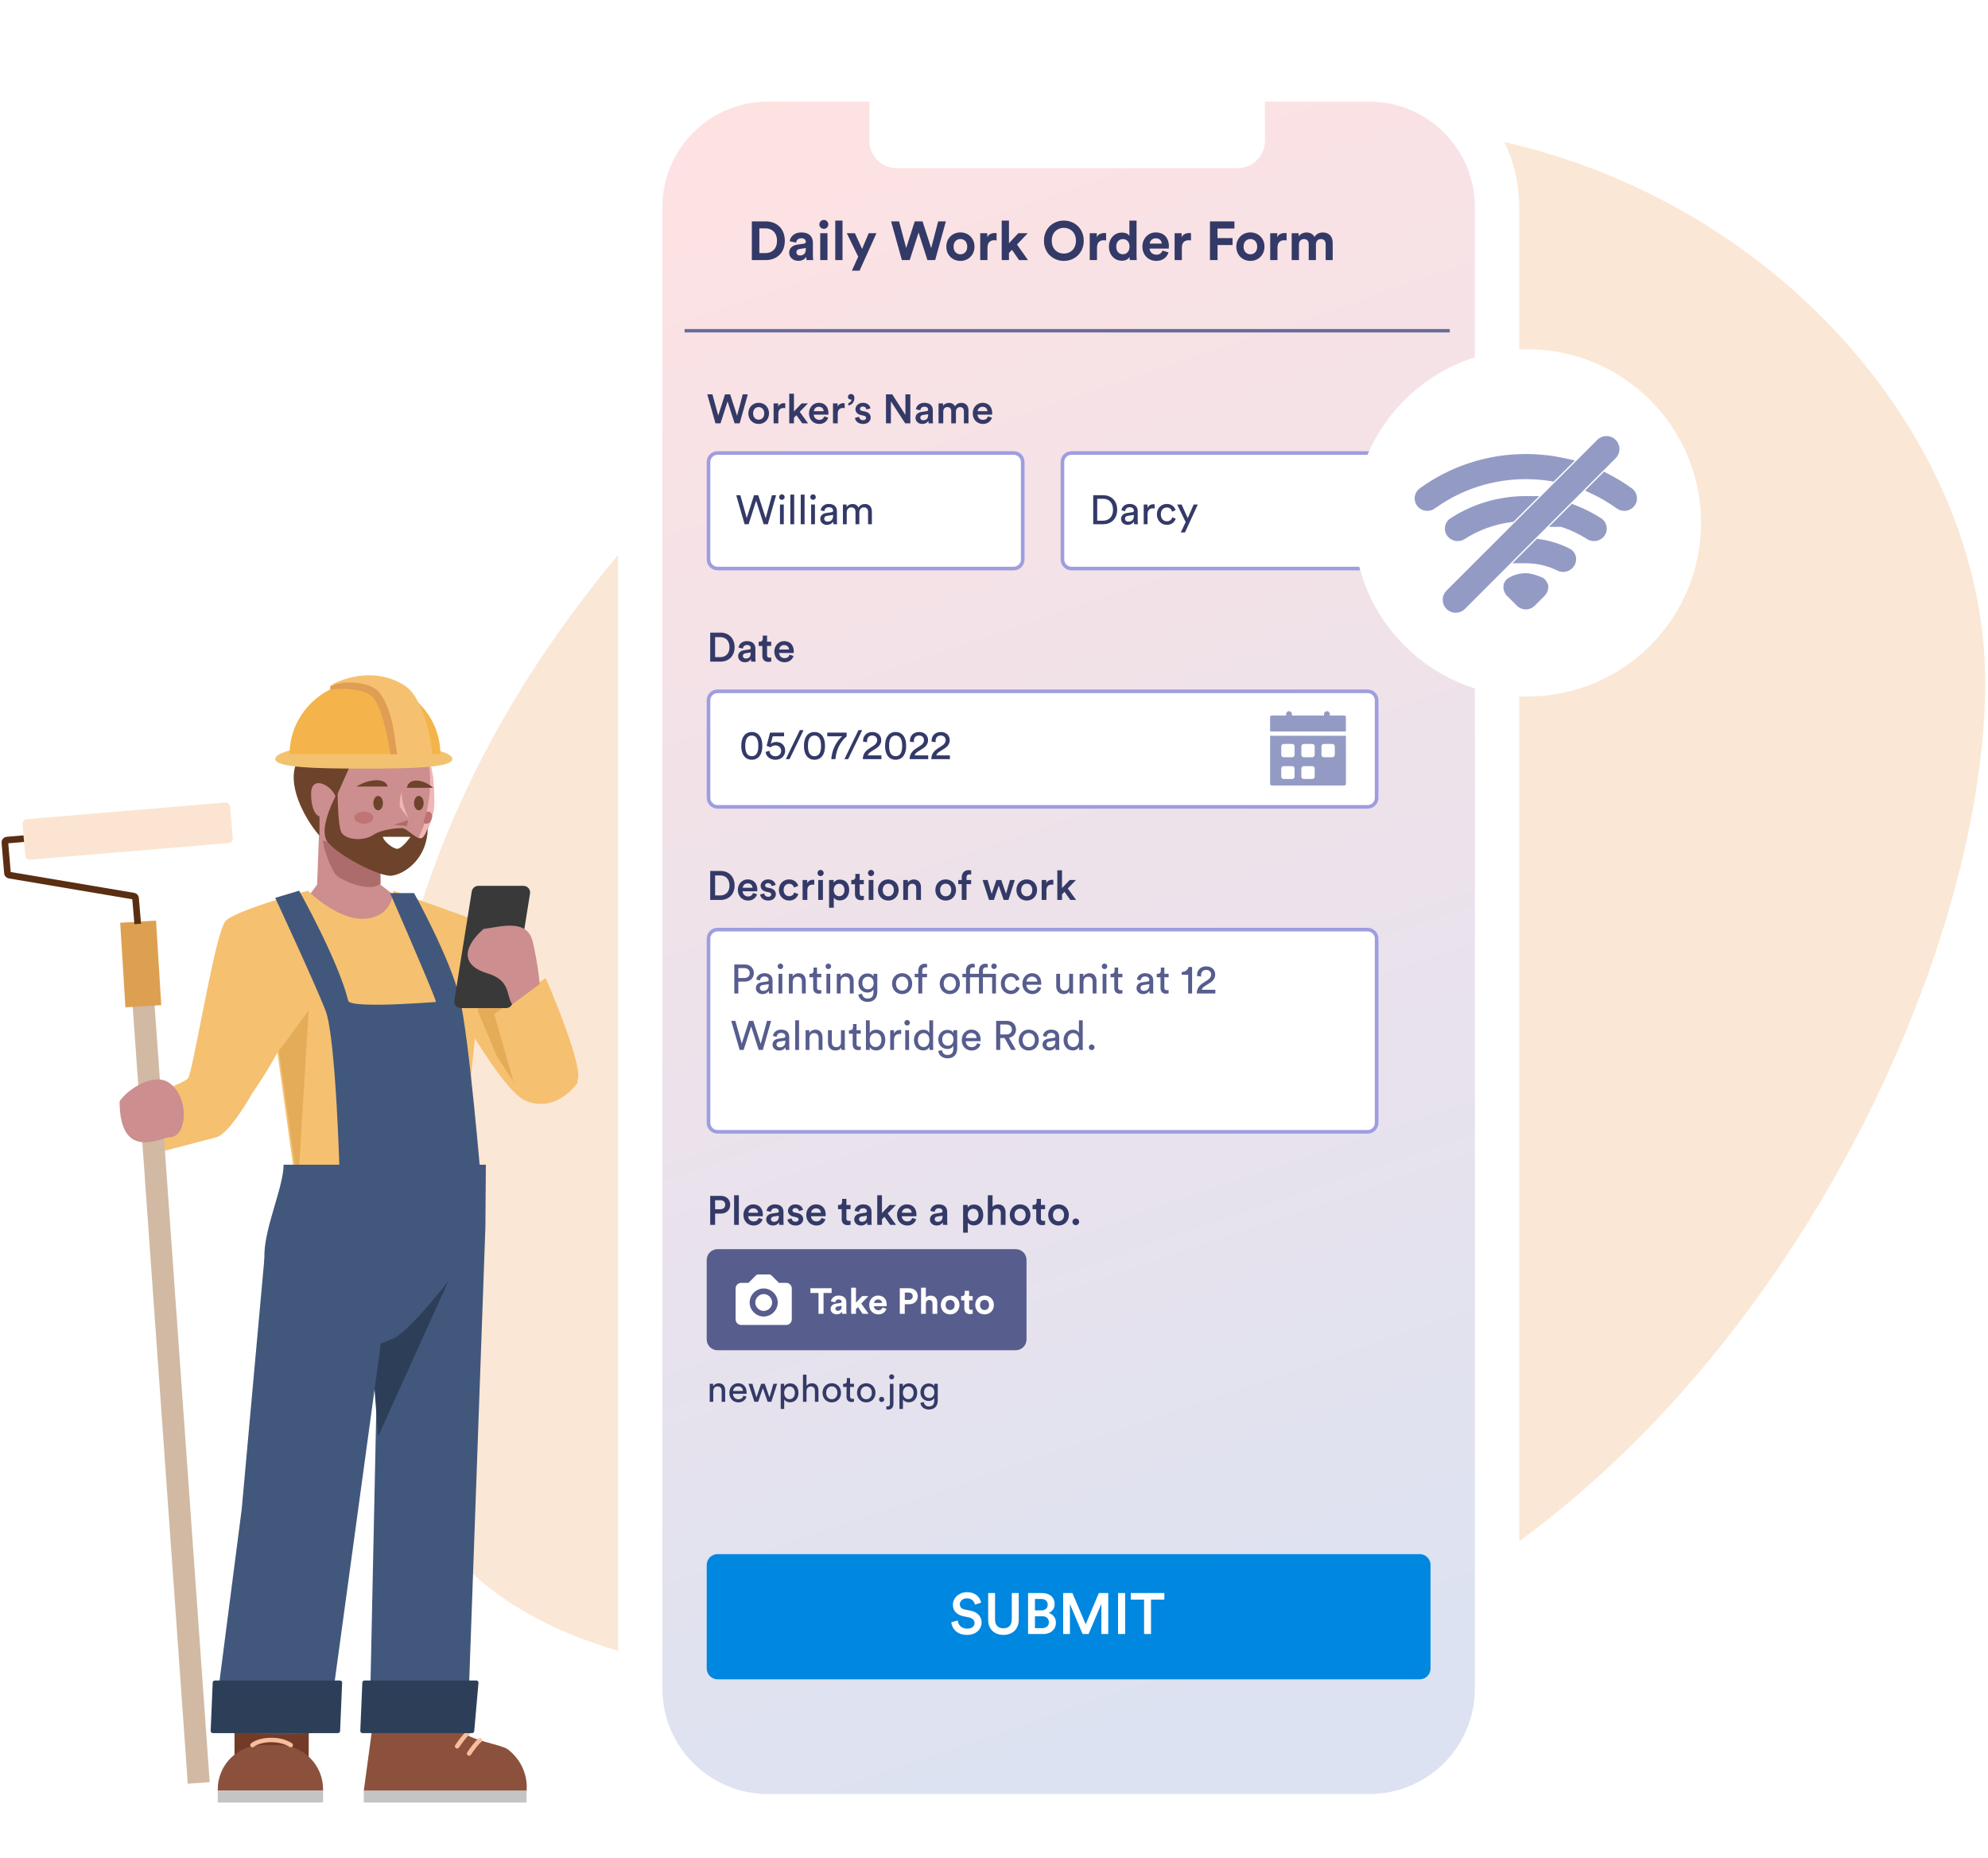 <svg width="951" height="889" viewBox="0 0 951 889" fill="none" xmlns="http://www.w3.org/2000/svg" aria-hidden="true"><g clip-path="url(#introduction_svg__a)"><path d="M949.66 326.357C949.66 500.78 778.867 810.494 513.484 810.494C248.103 810.494 177.756 769.542 177.756 595.121C177.756 420.698 243.816 266.631 477.288 105.555C722.523 -25.66 949.66 151.934 949.66 326.357Z" fill="#FBE7D5"/><g filter="url(#introduction_svg__b)"><path d="M306.258 99.096C306.258 65.353 333.61 38 367.353 38H655.047C688.789 38 716.143 65.353 716.143 99.096V807.905C716.143 841.646 688.789 869 655.047 869H367.353C333.61 869 306.258 841.646 306.258 807.905V99.096Z" fill="url(#introduction_svg__c)"/><path d="M306.258 99.096C306.258 65.353 333.61 38 367.353 38H655.047C688.789 38 716.143 65.353 716.143 99.096V807.905C716.143 841.646 688.789 869 655.047 869H367.353C333.61 869 306.258 841.646 306.258 807.905V99.096Z" stroke="#fff" stroke-width="21.219"/></g><path d="M693.528 158.248H327.477" stroke="#686D98" stroke-width="1.632"/><path d="M363.258 121.102V109.271H366.158C369.186 109.271 371.694 111.178 371.694 115.2C371.694 119.222 369.161 121.102 366.131 121.102H363.258ZM366.261 124.445C371.537 124.445 375.429 121.05 375.429 115.2C375.429 109.349 371.564 105.928 366.288 105.928H359.654V124.445H366.261ZM377.508 120.945C377.508 122.956 379.179 124.81 381.923 124.81C383.829 124.81 385.056 123.922 385.709 122.904C385.709 123.4 385.761 124.105 385.839 124.445H389.025C388.947 124.001 388.869 123.087 388.869 122.408V116.088C388.869 113.502 387.354 111.204 383.28 111.204C379.833 111.204 377.978 113.424 377.769 115.435L380.852 116.088C380.955 114.965 381.791 113.998 383.306 113.998C384.768 113.998 385.473 114.756 385.473 115.67C385.473 116.114 385.239 116.479 384.507 116.584L381.347 117.054C379.206 117.367 377.508 118.647 377.508 120.945ZM382.653 122.225C381.53 122.225 380.982 121.494 380.982 120.736C380.982 119.744 381.687 119.248 382.575 119.117L385.473 118.673V119.248C385.473 121.52 384.116 122.225 382.653 122.225ZM395.844 124.445V111.596H392.37V124.445H395.844ZM391.952 107.391C391.952 108.54 392.919 109.506 394.094 109.506C395.295 109.506 396.236 108.54 396.236 107.391C396.236 106.189 395.295 105.223 394.094 105.223C392.919 105.223 391.952 106.189 391.952 107.391ZM403.035 124.445V105.537H399.563V124.445H403.035ZM411.194 129.511L419.264 111.596H415.556L412.395 119.117L408.974 111.596H405.083L410.541 122.826L407.511 129.511H411.194ZM445.449 118.725L441.323 105.928H437.589L433.488 118.673L430.094 105.928H426.281L431.426 124.445H435.186L439.416 111.256L443.648 124.445H447.356L452.475 105.928H448.793L445.449 118.725ZM459.429 121.676C457.731 121.676 456.164 120.423 456.164 118.02C456.164 115.591 457.731 114.364 459.429 114.364C461.126 114.364 462.693 115.591 462.693 118.02C462.693 120.449 461.126 121.676 459.429 121.676ZM459.429 111.204C455.589 111.204 452.691 114.05 452.691 118.02C452.691 121.964 455.589 124.837 459.429 124.837C463.268 124.837 466.167 121.964 466.167 118.02C466.167 114.05 463.268 111.204 459.429 111.204ZM476.744 111.543C476.483 111.517 476.222 111.491 475.934 111.491C474.837 111.491 473.061 111.805 472.277 113.502V111.596H468.908V124.445H472.382V118.569C472.382 115.8 473.922 114.938 475.698 114.938C476.012 114.938 476.352 114.965 476.744 115.043V111.543ZM491.645 111.596H487.1L482.66 116.375V105.537H479.187V124.445H482.66V121.05L484.097 119.535L487.491 124.445H491.748L486.5 117.002L491.645 111.596ZM503.127 115.174C503.127 110.995 506.052 109.01 508.898 109.01C511.772 109.01 514.697 110.995 514.697 115.174C514.697 119.352 511.772 121.337 508.898 121.337C506.052 121.337 503.127 119.352 503.127 115.174ZM499.392 115.2C499.392 121.154 503.883 124.837 508.898 124.837C513.939 124.837 518.43 121.154 518.43 115.2C518.43 109.219 513.939 105.537 508.898 105.537C503.883 105.537 499.392 109.219 499.392 115.2ZM529.13 111.543C528.867 111.517 528.606 111.491 528.32 111.491C527.223 111.491 525.447 111.805 524.663 113.502V111.596H521.294V124.445H524.768V118.569C524.768 115.8 526.308 114.938 528.084 114.938C528.398 114.938 528.737 114.965 529.13 115.043V111.543ZM543.693 105.537H540.272V112.875C539.907 112.196 538.862 111.282 536.642 111.282C533.012 111.282 530.478 114.233 530.478 117.994C530.478 121.885 533.09 124.758 536.747 124.758C538.47 124.758 539.775 123.975 540.351 122.956C540.351 123.557 540.429 124.184 540.482 124.445H543.798C543.746 123.922 543.693 122.982 543.693 122.12V105.537ZM533.978 117.994C533.978 115.696 535.388 114.39 537.164 114.39C538.94 114.39 540.324 115.67 540.324 117.968C540.324 120.292 538.94 121.65 537.164 121.65C535.337 121.65 533.978 120.292 533.978 117.994ZM549.995 116.558C550.073 115.383 551.066 114.024 552.867 114.024C554.852 114.024 555.689 115.278 555.74 116.558H549.995ZM556.08 119.901C555.662 121.05 554.774 121.859 553.155 121.859C551.432 121.859 549.995 120.632 549.917 118.934H559.109C559.109 118.882 559.161 118.36 559.161 117.863C559.161 113.737 556.785 111.204 552.815 111.204C549.525 111.204 546.495 113.868 546.495 117.968C546.495 122.303 549.603 124.837 553.128 124.837C556.289 124.837 558.326 122.982 558.978 120.762L556.08 119.901ZM569.732 111.543C569.471 111.517 569.21 111.491 568.922 111.491C567.825 111.491 566.049 111.805 565.266 113.502V111.596H561.897V124.445H565.37V118.569C565.37 115.8 566.912 114.938 568.688 114.938C569.001 114.938 569.34 114.965 569.732 115.043V111.543ZM582.443 124.445V117.237H589.625V113.92H582.416V109.349H590.513V105.928H578.813V124.445H582.443ZM598.146 121.676C596.448 121.676 594.882 120.423 594.882 118.02C594.882 115.591 596.448 114.364 598.146 114.364C599.844 114.364 601.41 115.591 601.41 118.02C601.41 120.449 599.844 121.676 598.146 121.676ZM598.146 111.204C594.308 111.204 591.408 114.05 591.408 118.02C591.408 121.964 594.308 124.837 598.146 124.837C601.985 124.837 604.884 121.964 604.884 118.02C604.884 114.05 601.985 111.204 598.146 111.204ZM615.461 111.543C615.2 111.517 614.939 111.491 614.651 111.491C613.554 111.491 611.778 111.805 610.995 113.502V111.596H607.626V124.445H611.1V118.569C611.1 115.8 612.641 114.938 614.417 114.938C614.73 114.938 615.069 114.965 615.461 115.043V111.543ZM621.378 124.445V116.923C621.378 115.513 622.266 114.39 623.78 114.39C625.347 114.39 626.052 115.435 626.052 116.819V124.445H629.499V116.923C629.499 115.539 630.387 114.39 631.877 114.39C633.47 114.39 634.149 115.435 634.149 116.819V124.445H637.518V116.114C637.518 112.666 635.246 111.23 632.868 111.23C631.172 111.23 629.813 111.805 628.794 113.371C628.142 111.987 626.732 111.23 624.981 111.23C623.571 111.23 621.926 111.909 621.221 113.162V111.596H617.904V124.445H621.378ZM352.589 198.894L349.278 188.67H346.83L343.578 198.816L340.797 188.67H338.328L342.266 202.557H344.675L348.044 192.059L351.413 202.557H353.841L357.74 188.67H355.311L352.589 198.894ZM362.921 200.814C361.53 200.814 360.257 199.755 360.257 197.778C360.257 195.8 361.53 194.781 362.921 194.781C364.331 194.781 365.585 195.8 365.585 197.778C365.585 199.776 364.331 200.814 362.921 200.814ZM362.921 192.725C360.08 192.725 357.984 194.859 357.984 197.778C357.984 200.715 360.08 202.851 362.921 202.851C365.78 202.851 367.875 200.715 367.875 197.778C367.875 194.859 365.78 192.725 362.921 192.725ZM375.654 192.959C375.557 192.939 375.321 192.9 375.047 192.9C373.793 192.9 372.735 193.508 372.285 194.546V193.017H370.071V202.557H372.344V198.012C372.344 196.23 373.146 195.212 374.91 195.212C375.144 195.212 375.399 195.231 375.654 195.27V192.959ZM386.483 193.017H383.466L379.803 196.877V188.376H377.55V202.557H379.803V199.893L380.979 198.659L383.78 202.557H386.561L382.565 197.052L386.483 193.017ZM389.333 196.739C389.411 195.72 390.234 194.624 391.664 194.624C393.231 194.624 393.975 195.623 394.014 196.739H389.333ZM394.269 199.227C393.956 200.168 393.251 200.892 391.88 200.892C390.468 200.892 389.333 199.854 389.274 198.404H396.248C396.267 198.365 396.306 198.051 396.306 197.679C396.306 194.663 394.583 192.725 391.644 192.725C389.235 192.725 387.002 194.723 387.002 197.738C387.002 200.97 389.294 202.851 391.88 202.851C394.17 202.851 395.679 201.5 396.188 199.835L394.269 199.227ZM404.06 192.959C403.962 192.939 403.727 192.9 403.452 192.9C402.198 192.9 401.141 193.508 400.691 194.546V193.017H398.477V202.557H400.749V198.012C400.749 196.23 401.552 195.212 403.316 195.212C403.55 195.212 403.805 195.231 404.06 195.27V192.959ZM405.633 189.845C405.633 190.647 406.181 191.196 406.965 191.196C407.16 191.196 407.337 191.118 407.376 191.099C407.337 191.979 406.613 192.744 405.809 192.9V193.977C407.004 193.86 408.708 192.881 408.708 190.334C408.708 189.257 408.023 188.513 407.082 188.513C406.239 188.513 405.633 189.14 405.633 189.845ZM408.978 199.971C409.095 201.048 410.153 202.851 412.914 202.851C415.344 202.851 416.519 201.245 416.519 199.796C416.519 198.384 415.578 197.288 413.777 196.896L412.328 196.602C411.74 196.485 411.368 196.113 411.368 195.603C411.368 195.015 411.936 194.507 412.739 194.507C414.012 194.507 414.423 195.387 414.501 195.936L416.421 195.387C416.264 194.448 415.403 192.725 412.739 192.725C410.76 192.725 409.232 194.135 409.232 195.8C409.232 197.112 410.114 198.209 411.798 198.581L413.208 198.894C413.973 199.05 414.326 199.443 414.326 199.952C414.326 200.54 413.835 201.048 412.895 201.048C411.681 201.048 411.035 200.285 410.957 199.422L408.978 199.971ZM435.48 202.557V188.67H433.13V198.522L426.824 188.67H423.827V202.557H426.177V192.039L433.032 202.557H435.48ZM437.963 199.971C437.963 201.48 439.197 202.851 441.195 202.851C442.742 202.851 443.682 202.067 444.134 201.342C444.134 202.106 444.212 202.499 444.231 202.557H446.346C446.327 202.458 446.229 201.891 446.229 201.029V196.289C446.229 194.39 445.112 192.725 442.175 192.725C439.824 192.725 438.335 194.193 438.159 195.839L440.235 196.308C440.333 195.348 440.999 194.585 442.194 194.585C443.447 194.585 443.996 195.231 443.996 196.034C443.996 196.367 443.84 196.641 443.291 196.719L440.843 197.093C439.217 197.327 437.963 198.267 437.963 199.971ZM441.626 201.068C440.724 201.068 440.235 200.481 440.235 199.835C440.235 199.05 440.804 198.659 441.509 198.542L443.996 198.17V198.6C443.996 200.462 442.899 201.068 441.626 201.068ZM451.229 202.557V196.896C451.229 195.681 451.992 194.781 453.206 194.781C454.499 194.781 455.048 195.642 455.048 196.739V202.557H457.281V196.896C457.281 195.72 458.064 194.781 459.258 194.781C460.532 194.781 461.1 195.623 461.1 196.739V202.557H463.293V196.367C463.293 193.841 461.648 192.744 459.924 192.744C458.691 192.744 457.574 193.175 456.83 194.429C456.321 193.311 455.223 192.744 453.971 192.744C452.892 192.744 451.698 193.253 451.149 194.232V193.017H448.976V202.557H451.229ZM467.663 196.739C467.741 195.72 468.564 194.624 469.994 194.624C471.561 194.624 472.305 195.623 472.344 196.739H467.663ZM472.599 199.227C472.286 200.168 471.581 200.892 470.21 200.892C468.798 200.892 467.663 199.854 467.604 198.404H474.576C474.597 198.365 474.636 198.051 474.636 197.679C474.636 194.663 472.913 192.725 469.974 192.725C467.565 192.725 465.332 194.723 465.332 197.738C465.332 200.97 467.624 202.851 470.21 202.851C472.5 202.851 474.009 201.5 474.518 199.835L472.599 199.227Z" fill="#343A67"/><path d="M484.917 216.745H343.254C340.869 216.745 338.936 218.678 338.936 221.063V267.709C338.936 270.094 340.869 272.027 343.254 272.027H484.917C487.302 272.027 489.236 270.094 489.236 267.709V221.063C489.236 218.678 487.302 216.745 484.917 216.745zM654.224 216.744H512.561C510.176 216.744 508.242 218.678 508.242 221.063V267.708C508.242 270.093 510.176 272.027 512.561 272.027H654.224C656.609 272.027 658.542 270.093 658.542 267.708V221.063C658.542 218.678 656.609 216.744 654.224 216.744z" fill="#fff" stroke="#9E9DE0" stroke-width="1.728"/><path d="M366.29 247.936L362.726 236.947H360.708L357.221 247.819L354.165 236.947H352.187L356.202 250.835H358.122L361.707 239.572L365.33 250.835H367.308L371.265 236.947H369.287L366.29 247.936ZM374.946 250.835V241.414H373.124V250.835H374.946ZM372.713 237.848C372.713 238.573 373.301 239.161 374.025 239.161C374.769 239.161 375.357 238.573 375.357 237.848C375.357 237.104 374.769 236.516 374.025 236.516C373.301 236.516 372.713 237.104 372.713 237.848ZM379.92 250.835V236.653H378.078V250.835H379.92ZM384.893 250.835V236.653H383.052V250.835H384.893ZM389.847 250.835V241.414H388.025V250.835H389.847ZM387.614 237.848C387.614 238.573 388.202 239.161 388.926 239.161C389.67 239.161 390.258 238.573 390.258 237.848C390.258 237.104 389.67 236.516 388.926 236.516C388.202 236.516 387.614 237.104 387.614 237.848ZM392.391 248.308C392.391 249.796 393.626 251.128 395.546 251.128C397.23 251.128 398.169 250.228 398.582 249.562C398.582 250.247 398.64 250.6 398.679 250.835H400.481C400.442 250.6 400.364 250.109 400.364 249.287V244.567C400.364 242.725 399.267 241.12 396.446 241.12C394.409 241.12 392.783 242.372 392.588 244.175L394.35 244.586C394.467 243.49 395.193 242.686 396.485 242.686C397.916 242.686 398.522 243.451 398.522 244.37C398.522 244.703 398.366 244.997 397.797 245.075L395.252 245.449C393.626 245.683 392.391 246.623 392.391 248.308ZM395.799 249.581C394.86 249.581 394.272 248.915 394.272 248.21C394.272 247.367 394.86 246.917 395.643 246.8L398.522 246.368V246.8C398.522 248.857 397.308 249.581 395.799 249.581ZM405.054 250.835V245.155C405.054 243.743 405.935 242.765 407.247 242.765C408.657 242.765 409.245 243.704 409.245 244.919V250.835H411.086V245.135C411.086 243.784 411.968 242.765 413.261 242.765C414.651 242.765 415.259 243.685 415.259 244.919V250.835H417.08V244.723C417.08 242.255 415.473 241.139 413.829 241.139C412.634 241.139 411.419 241.57 410.675 242.921C410.166 241.706 409.029 241.139 407.855 241.139C406.758 241.139 405.582 241.628 404.994 242.666V241.414H403.232V250.835H405.054ZM524.88 249.13V238.651H527.759C530.325 238.651 532.44 240.415 532.44 243.92C532.44 247.406 530.286 249.13 527.72 249.13H524.88ZM527.778 250.835C531.305 250.835 534.419 248.464 534.419 243.92C534.419 239.356 531.344 236.947 527.817 236.947H522.96V250.835H527.778ZM536.274 248.308C536.274 249.796 537.507 251.128 539.427 251.128C541.112 251.128 542.052 250.228 542.463 249.562C542.463 250.247 542.522 250.6 542.561 250.835H544.364C544.325 250.6 544.245 250.109 544.245 249.287V244.567C544.245 242.725 543.149 241.12 540.329 241.12C538.292 241.12 536.666 242.372 536.469 244.175L538.233 244.586C538.35 243.49 539.075 242.686 540.368 242.686C541.797 242.686 542.405 243.451 542.405 244.37C542.405 244.703 542.249 244.997 541.68 245.075L539.133 245.449C537.507 245.683 536.274 246.623 536.274 248.308ZM539.682 249.581C538.742 249.581 538.154 248.915 538.154 248.21C538.154 247.367 538.742 246.917 539.525 246.8L542.405 246.368V246.8C542.405 248.857 541.19 249.581 539.682 249.581ZM552.344 241.315C552.246 241.295 551.991 241.256 551.736 241.256C550.778 241.256 549.602 241.609 548.916 243.058V241.414H547.115V250.835H548.955V246.115C548.955 244.037 549.993 243.215 551.541 243.215C551.796 243.215 552.069 243.235 552.344 243.274V241.315ZM558.167 242.824C559.773 242.824 560.459 243.901 560.694 244.822L562.359 244.117C561.968 242.686 560.675 241.12 558.167 241.12C555.485 241.12 553.427 243.176 553.427 246.115C553.427 248.974 555.444 251.128 558.188 251.128C560.636 251.128 561.987 249.542 562.437 248.191L560.811 247.486C560.597 248.23 559.95 249.424 558.188 249.424C556.659 249.424 555.308 248.269 555.308 246.115C555.308 243.92 556.679 242.824 558.167 242.824ZM566.852 254.771L572.984 241.414H571.005L568.184 247.916L565.247 241.414H563.13L567.185 249.796L564.834 254.771H566.852ZM342.087 314.423V304.846H344.576C346.985 304.846 348.963 306.412 348.963 309.664C348.963 312.877 346.965 314.423 344.556 314.423H342.087ZM344.634 316.579C348.395 316.579 351.411 314.11 351.411 309.664C351.411 305.198 348.434 302.69 344.654 302.69H339.738V316.579H344.634ZM353.09 313.993C353.09 315.5 354.324 316.871 356.322 316.871C357.869 316.871 358.809 316.088 359.259 315.364C359.259 316.127 359.339 316.519 359.358 316.579H361.473C361.454 316.48 361.356 315.913 361.356 315.05V310.31C361.356 308.41 360.239 306.745 357.302 306.745C354.951 306.745 353.462 308.215 353.286 309.86L355.362 310.33C355.46 309.37 356.126 308.606 357.321 308.606C358.574 308.606 359.123 309.253 359.123 310.055C359.123 310.388 358.965 310.663 358.418 310.741L355.97 311.113C354.344 311.348 353.09 312.289 353.09 313.993ZM356.753 315.089C355.851 315.089 355.362 314.501 355.362 313.855C355.362 313.072 355.929 312.68 356.636 312.563L359.123 312.191V312.622C359.123 314.482 358.026 315.089 356.753 315.089ZM366.944 304.121H364.887V305.551C364.887 306.392 364.436 307.039 363.417 307.039H362.928V309.056H364.691V313.855C364.691 315.638 365.787 316.696 367.551 316.696C368.373 316.696 368.804 316.538 368.942 316.48V314.6C368.843 314.62 368.471 314.678 368.157 314.678C367.316 314.678 366.944 314.326 366.944 313.483V309.056H368.922V307.039H366.944V304.121ZM372.747 310.76C372.825 309.742 373.649 308.645 375.078 308.645C376.644 308.645 377.39 309.644 377.429 310.76H372.747ZM377.684 313.249C377.37 314.188 376.665 314.914 375.293 314.914C373.883 314.914 372.747 313.876 372.689 312.425H379.661C379.682 312.386 379.721 312.073 379.721 311.701C379.721 308.684 377.996 306.745 375.059 306.745C372.65 306.745 370.416 308.743 370.416 311.759C370.416 314.992 372.708 316.871 375.293 316.871C377.585 316.871 379.094 315.52 379.602 313.855L377.684 313.249Z" fill="#343A67"/><path d="M654.221 330.766H343.254C340.869 330.766 338.936 332.699 338.936 335.084V381.73C338.936 384.115 340.869 386.048 343.254 386.048H654.221C656.606 386.048 658.539 384.115 658.539 381.73V335.084C658.539 332.699 656.606 330.766 654.221 330.766Z" fill="#fff" stroke="#9E9DE0" stroke-width="1.728"/><path d="M356.502 356.876C356.502 354.938 356.855 353.566 357.618 352.763C358.107 352.255 358.734 351.941 359.636 351.941C360.537 351.941 361.163 352.255 361.653 352.763C362.417 353.566 362.769 354.938 362.769 356.876C362.769 358.816 362.417 360.187 361.653 360.989C361.163 361.499 360.537 361.813 359.636 361.813C358.734 361.813 358.107 361.499 357.618 360.989C356.855 360.187 356.502 358.816 356.502 356.876ZM354.602 356.876C354.602 358.619 354.896 360.226 355.737 361.48C356.561 362.714 357.834 363.517 359.636 363.517C361.437 363.517 362.711 362.714 363.533 361.48C364.376 360.226 364.67 358.619 364.67 356.876C364.67 355.133 364.376 353.527 363.533 352.274C362.711 351.04 361.437 350.237 359.636 350.237C357.834 350.237 356.561 351.04 355.737 352.274C354.896 353.527 354.602 355.133 354.602 356.876ZM366.243 359.776C366.42 361.774 368.241 363.536 370.944 363.536C373.766 363.536 375.606 361.597 375.606 359.207C375.606 356.582 373.785 354.997 371.297 354.997C370.298 354.997 369.279 355.31 368.712 355.936L369.653 352.294H375.078V350.53H368.379L366.734 356.837C367.38 357.073 367.947 357.328 368.613 357.581C369.162 357.014 370.025 356.662 370.925 356.662C372.395 356.662 373.667 357.542 373.667 359.285C373.667 360.853 372.453 361.852 370.944 361.852C369.359 361.852 368.202 360.794 368.085 359.227L366.243 359.776ZM384.408 349.336H382.625L375.906 363.223H377.69L384.408 349.336ZM386.495 356.876C386.495 354.938 386.847 353.566 387.611 352.763C388.101 352.255 388.728 351.941 389.628 351.941C390.53 351.941 391.157 352.255 391.646 352.763C392.409 353.566 392.763 354.938 392.763 356.876C392.763 358.816 392.409 360.187 391.646 360.989C391.157 361.499 390.53 361.813 389.628 361.813C388.728 361.813 388.101 361.499 387.611 360.989C386.847 360.187 386.495 358.816 386.495 356.876ZM384.594 356.876C384.594 358.619 384.888 360.226 385.731 361.48C386.553 362.714 387.827 363.517 389.628 363.517C391.431 363.517 392.703 362.714 393.527 361.48C394.368 360.226 394.662 358.619 394.662 356.876C394.662 355.133 394.368 353.527 393.527 352.274C392.703 351.04 391.431 350.237 389.628 350.237C387.827 350.237 386.553 351.04 385.731 352.274C384.888 353.527 384.594 355.133 384.594 356.876ZM405.009 350.53H395.745V352.294H402.894C402.894 352.294 398.232 355.838 397.664 363.223H399.642C400.25 356.504 403.835 353.312 405.009 352.372V350.53ZM412.449 349.336H410.667L403.949 363.223H405.731L412.449 349.336ZM414.821 355.094C414.801 354.898 414.782 354.703 414.782 354.526C414.782 353.077 415.565 351.922 417.23 351.922C418.836 351.922 419.619 352.999 419.619 354.154C419.619 355.133 419.072 356.035 417.876 356.798L415.761 358.169C413.606 359.56 412.784 361.147 412.745 363.223H421.637V361.441H415.115C415.29 360.658 415.937 360.128 416.661 359.659L419.169 358.052C420.618 357.131 421.559 355.799 421.559 354.134C421.559 352.019 419.991 350.237 417.269 350.237C414.488 350.237 412.881 352.175 412.881 354.35C412.881 354.506 412.881 354.683 412.901 354.859L414.821 355.094ZM425.306 356.876C425.306 354.938 425.658 353.566 426.422 352.763C426.912 352.255 427.539 351.941 428.439 351.941C429.341 351.941 429.968 352.255 430.457 352.763C431.222 353.566 431.574 354.938 431.574 356.876C431.574 358.816 431.222 360.187 430.457 360.989C429.968 361.499 429.341 361.813 428.439 361.813C427.539 361.813 426.912 361.499 426.422 360.989C425.658 360.187 425.306 358.816 425.306 356.876ZM423.405 356.876C423.405 358.619 423.699 360.226 424.542 361.48C425.364 362.714 426.638 363.517 428.439 363.517C430.242 363.517 431.514 362.714 432.338 361.48C433.179 360.226 433.473 358.619 433.473 356.876C433.473 355.133 433.179 353.527 432.338 352.274C431.514 351.04 430.242 350.237 428.439 350.237C426.638 350.237 425.364 351.04 424.542 352.274C423.699 353.527 423.405 355.133 423.405 356.876ZM437.22 355.094C437.201 354.898 437.181 354.703 437.181 354.526C437.181 353.077 437.964 351.922 439.629 351.922C441.236 351.922 442.019 352.999 442.019 354.154C442.019 355.133 441.47 356.035 440.276 356.798L438.161 358.169C436.005 359.56 435.183 361.147 435.144 363.223H444.036V361.441H437.514C437.69 360.658 438.336 360.128 439.061 359.659L441.569 358.052C443.018 357.131 443.958 355.799 443.958 354.134C443.958 352.019 442.391 350.237 439.668 350.237C436.887 350.237 435.281 352.175 435.281 354.35C435.281 354.506 435.281 354.683 435.3 354.859L437.22 355.094ZM447.587 355.094C447.567 354.898 447.548 354.703 447.548 354.526C447.548 353.077 448.332 351.922 449.997 351.922C451.602 351.922 452.387 352.999 452.387 354.154C452.387 355.133 451.838 356.035 450.642 356.798L448.527 358.169C446.373 359.56 445.55 361.147 445.511 363.223H454.404V361.441H447.881C448.058 360.658 448.704 360.128 449.429 359.659L451.935 358.052C453.386 357.131 454.325 355.799 454.325 354.134C454.325 352.019 452.759 350.237 450.036 350.237C447.254 350.237 445.649 352.175 445.649 354.35C445.649 354.506 445.649 354.683 445.668 354.859L447.587 355.094Z" fill="#343A67"/><path d="M643.841 352.052L643.857 375.099C643.847 375.3 643.757 375.491 643.608 375.627C643.46 375.764 643.265 375.837 643.062 375.831H608.372C608.171 375.837 607.974 375.764 607.826 375.627C607.677 375.491 607.589 375.3 607.578 375.099V352.05L643.841 352.052Z" fill="#939BC5"/><path d="M623.592 366.589H627.846C628.149 366.611 628.431 366.754 628.631 366.983C628.829 367.211 628.929 367.51 628.91 367.813V371.488C628.929 371.791 628.829 372.089 628.631 372.319C628.431 372.548 628.149 372.689 627.846 372.713H623.592C623.289 372.691 623.007 372.55 622.808 372.319C622.608 372.089 622.509 371.791 622.529 371.488V367.813C622.509 367.51 622.61 367.211 622.809 366.983C623.007 366.754 623.289 366.611 623.592 366.589ZM613.976 355.954H618.23C618.539 355.984 618.822 356.134 619.022 356.372C619.22 356.611 619.317 356.917 619.293 357.226V361.039C619.317 361.348 619.22 361.654 619.02 361.891C618.822 362.129 618.537 362.278 618.23 362.308H613.976C613.667 362.279 613.382 362.129 613.184 361.892C612.984 361.654 612.887 361.348 612.912 361.039V357.226C612.887 356.917 612.984 356.611 613.184 356.372C613.382 356.134 613.667 355.984 613.976 355.954ZM623.594 355.954H627.848C628.157 355.984 628.44 356.134 628.64 356.372C628.839 356.611 628.935 356.917 628.911 357.226V361.039C628.935 361.348 628.838 361.654 628.638 361.891C628.44 362.129 628.157 362.278 627.848 362.308H623.594C623.285 362.279 623.001 362.129 622.802 361.892C622.602 361.654 622.505 361.348 622.53 361.039V357.226C622.505 356.917 622.602 356.611 622.802 356.372C623.001 356.134 623.285 355.984 623.594 355.954ZM633.207 355.954H637.461C637.77 355.984 638.054 356.134 638.253 356.372C638.451 356.611 638.549 356.917 638.525 357.226V361.039C638.549 361.348 638.451 361.654 638.252 361.891C638.054 362.129 637.769 362.278 637.461 362.308H633.207C632.898 362.279 632.613 362.129 632.415 361.892C632.216 361.654 632.118 361.348 632.144 361.039V357.226C632.118 356.917 632.216 356.611 632.415 356.372C632.613 356.134 632.898 355.984 633.207 355.954ZM613.974 366.589H618.228C618.531 366.611 618.813 366.754 619.011 366.983C619.211 367.211 619.311 367.51 619.292 367.813V371.488C619.311 371.791 619.211 372.089 619.011 372.319C618.813 372.548 618.531 372.689 618.228 372.713H613.974C613.671 372.691 613.389 372.55 613.19 372.319C612.99 372.089 612.891 371.791 612.911 371.488V367.813C612.891 367.51 612.992 367.211 613.191 366.983C613.389 366.754 613.671 366.611 613.974 366.589Z" fill="#fff"/><path d="M643.839 343.027V349.993H607.582V343.027C607.602 342.835 607.695 342.656 607.843 342.532C607.992 342.407 608.184 342.347 608.377 342.362H643.051C643.245 342.347 643.435 342.407 643.585 342.532C643.734 342.656 643.827 342.835 643.846 343.027" fill="#939BC5"/><path d="M634.769 340.268C635.139 340.268 635.495 340.415 635.756 340.676C636.018 340.939 636.165 341.293 636.165 341.663V344.453C636.165 344.822 636.018 345.178 635.756 345.44C635.495 345.701 635.139 345.848 634.769 345.848C634.4 345.848 634.044 345.701 633.782 345.44C633.521 345.178 633.374 344.822 633.374 344.453V341.663C633.374 341.294 633.521 340.939 633.783 340.678C634.044 340.417 634.4 340.268 634.769 340.268ZM616.637 340.268C617.007 340.268 617.361 340.415 617.624 340.676C617.885 340.939 618.032 341.293 618.032 341.663V344.453C618.032 344.822 617.885 345.178 617.624 345.44C617.361 345.701 617.007 345.848 616.637 345.848C616.266 345.848 615.911 345.701 615.65 345.44C615.387 345.178 615.24 344.822 615.24 344.453V341.663C615.24 341.48 615.276 341.299 615.347 341.129C615.417 340.96 615.521 340.807 615.65 340.676C615.779 340.547 615.933 340.444 616.103 340.375C616.272 340.304 616.454 340.268 616.637 340.268Z" fill="#939BC5"/><path d="M342.087 428.444V418.866H344.576C346.985 418.866 348.963 420.432 348.963 423.684C348.963 426.896 346.965 428.444 344.556 428.444H342.087ZM344.634 430.598C348.395 430.598 351.411 428.13 351.411 423.684C351.411 419.219 348.434 416.711 344.654 416.711H339.738V430.598H344.634ZM355.302 424.781C355.38 423.762 356.204 422.666 357.633 422.666C359.201 422.666 359.945 423.665 359.984 424.781H355.302ZM360.239 427.269C359.925 428.208 359.22 428.933 357.849 428.933C356.438 428.933 355.302 427.895 355.244 426.446H362.217C362.237 426.407 362.276 426.093 362.276 425.721C362.276 422.705 360.552 420.765 357.614 420.765C355.205 420.765 352.971 422.763 352.971 425.78C352.971 429.012 355.263 430.892 357.849 430.892C360.14 430.892 361.649 429.54 362.157 427.875L360.239 427.269ZM363.605 428.013C363.722 429.09 364.779 430.892 367.541 430.892C369.971 430.892 371.145 429.287 371.145 427.836C371.145 426.426 370.205 425.33 368.403 424.938L366.954 424.644C366.366 424.526 365.994 424.154 365.994 423.645C365.994 423.057 366.561 422.549 367.365 422.549C368.639 422.549 369.05 423.429 369.128 423.978L371.048 423.429C370.89 422.489 370.029 420.765 367.365 420.765C365.387 420.765 363.858 422.175 363.858 423.84C363.858 425.153 364.74 426.251 366.425 426.623L367.835 426.936C368.6 427.092 368.952 427.484 368.952 427.994C368.952 428.58 368.462 429.09 367.521 429.09C366.308 429.09 365.661 428.327 365.583 427.464L363.605 428.013ZM377.493 422.861C378.944 422.861 379.589 423.801 379.805 424.644L381.842 423.9C381.45 422.372 380.04 420.765 377.474 420.765C374.732 420.765 372.597 422.882 372.597 425.819C372.597 428.718 374.732 430.892 377.532 430.892C380.04 430.892 381.47 429.266 381.92 427.778L379.922 427.053C379.707 427.778 379.022 428.816 377.532 428.816C376.103 428.816 374.868 427.739 374.868 425.819C374.868 423.9 376.103 422.861 377.493 422.861ZM389.52 421.001C389.423 420.981 389.187 420.942 388.913 420.942C387.66 420.942 386.603 421.55 386.151 422.588V421.059H383.939V430.598H386.21V426.054C386.21 424.272 387.014 423.254 388.776 423.254C389.012 423.254 389.265 423.273 389.52 423.312V421.001ZM393.669 430.598V421.059H391.418V430.598H393.669ZM391.065 417.71C391.065 418.533 391.731 419.18 392.534 419.18C393.356 419.18 394.022 418.533 394.022 417.71C394.022 416.888 393.356 416.222 392.534 416.222C391.731 416.222 391.065 416.888 391.065 417.71ZM398.853 434.319V429.521C399.344 430.245 400.382 430.833 401.753 430.833C404.495 430.833 406.238 428.679 406.238 425.819C406.238 422.999 404.651 420.843 401.831 420.843C400.362 420.843 399.264 421.529 398.795 422.352V421.059H396.602V434.319H398.853ZM403.965 425.819C403.965 427.641 402.908 428.816 401.4 428.816C399.911 428.816 398.834 427.641 398.834 425.819C398.834 424.037 399.911 422.861 401.4 422.861C402.927 422.861 403.965 424.037 403.965 425.819ZM411.245 418.14H409.188V419.571C409.188 420.413 408.737 421.059 407.718 421.059H407.229V423.077H408.992V427.875C408.992 429.659 410.088 430.716 411.851 430.716C412.674 430.716 413.105 430.559 413.243 430.5V428.621C413.144 428.64 412.772 428.699 412.458 428.699C411.617 428.699 411.245 428.346 411.245 427.503V423.077H413.223V421.059H411.245V418.14ZM417.81 430.598V421.059H415.557V430.598H417.81ZM415.205 417.71C415.205 418.533 415.871 419.18 416.673 419.18C417.497 419.18 418.163 418.533 418.163 417.71C418.163 416.888 417.497 416.222 416.673 416.222C415.871 416.222 415.205 416.888 415.205 417.71ZM424.932 428.855C423.542 428.855 422.268 427.797 422.268 425.819C422.268 423.84 423.542 422.822 424.932 422.822C426.342 422.822 427.596 423.84 427.596 425.819C427.596 427.817 426.342 428.855 424.932 428.855ZM424.932 420.765C422.093 420.765 419.996 422.901 419.996 425.819C419.996 428.757 422.093 430.892 424.932 430.892C427.793 430.892 429.888 428.757 429.888 425.819C429.888 422.901 427.793 420.765 424.932 420.765ZM434.355 425.094C434.355 423.84 435.041 422.841 436.334 422.841C437.765 422.841 438.293 423.782 438.293 424.958V430.598H440.565V424.566C440.565 422.469 439.449 420.785 437.118 420.785C436.061 420.785 434.924 421.236 434.297 422.333V421.059H432.084V430.598H434.355V425.094ZM452.381 428.855C450.99 428.855 449.718 427.797 449.718 425.819C449.718 423.84 450.99 422.822 452.381 422.822C453.792 422.822 455.045 423.84 455.045 425.819C455.045 427.817 453.792 428.855 452.381 428.855ZM452.381 420.765C449.541 420.765 447.446 422.901 447.446 425.819C447.446 428.757 449.541 430.892 452.381 430.892C455.241 430.892 457.337 428.757 457.337 425.819C457.337 422.901 455.241 420.765 452.381 420.765ZM463.764 418.356C464.195 418.356 464.45 418.415 464.586 418.454V416.516C464.43 416.436 463.959 416.319 463.391 416.319C461.433 416.319 460.062 417.612 460.062 419.747V421.059H458.397V423.038H460.062V430.598H462.353V423.038H464.567V421.059H462.353V419.805C462.353 418.631 463.157 418.356 463.764 418.356ZM476.645 421.059L474.393 427.661L472.454 421.059H470.025L473.12 430.598H475.451L477.762 423.743L480.132 430.598H482.403L485.46 421.059H483.149L481.248 427.661L478.995 421.059H476.645ZM491.154 428.855C489.764 428.855 488.49 427.797 488.49 425.819C488.49 423.84 489.764 422.822 491.154 422.822C492.564 422.822 493.818 423.84 493.818 425.819C493.818 427.817 492.564 428.855 491.154 428.855ZM491.154 420.765C488.315 420.765 486.218 422.901 486.218 425.819C486.218 428.757 488.315 430.892 491.154 430.892C494.013 430.892 496.11 428.757 496.11 425.819C496.11 422.901 494.013 420.765 491.154 420.765ZM503.888 421.001C503.79 420.981 503.555 420.942 503.28 420.942C502.028 420.942 500.969 421.55 500.519 422.588V421.059H498.306V430.598H500.577V426.054C500.577 424.272 501.381 423.254 503.144 423.254C503.379 423.254 503.633 423.273 503.888 423.312V421.001ZM514.716 421.059H511.7L508.037 424.919V416.417H505.785V430.598H508.037V427.935L509.213 426.701L512.013 430.598H514.794L510.8 425.094L514.716 421.059Z" fill="#343A67"/><path d="M654.221 444.786H343.254C340.869 444.786 338.936 446.72 338.936 449.105V537.213C338.936 539.598 340.869 541.532 343.254 541.532H654.221C656.606 541.532 658.539 539.598 658.539 537.213V449.105C658.539 446.72 656.606 444.786 654.221 444.786Z" fill="#fff" stroke="#9E9DE0" stroke-width="1.728"/><path d="M353.193 467.953V463.193H355.974C357.639 463.193 358.658 464.132 358.658 465.602C358.658 467.032 357.639 467.953 355.974 467.953H353.193ZM356.327 469.676C358.893 469.676 360.617 467.933 360.617 465.583C360.617 463.252 358.893 461.468 356.327 461.468H351.273V475.357H353.193V469.676H356.327ZM361.584 472.829C361.584 474.319 362.819 475.651 364.737 475.651C366.422 475.651 367.362 474.749 367.773 474.083C367.773 474.769 367.833 475.121 367.872 475.357H369.674C369.635 475.121 369.557 474.632 369.557 473.809V469.088C369.557 467.248 368.459 465.641 365.639 465.641C363.602 465.641 361.976 466.895 361.781 468.697L363.543 469.108C363.66 468.011 364.385 467.209 365.678 467.209C367.107 467.209 367.715 467.972 367.715 468.893C367.715 469.226 367.559 469.519 366.99 469.598L364.443 469.97C362.819 470.204 361.584 471.145 361.584 472.829ZM364.992 474.103C364.052 474.103 363.465 473.437 363.465 472.732C363.465 471.889 364.052 471.439 364.836 471.322L367.715 470.89V471.322C367.715 473.378 366.501 474.103 364.992 474.103ZM374.246 475.357V465.935H372.425V475.357H374.246ZM372.014 462.37C372.014 463.094 372.6 463.682 373.326 463.682C374.07 463.682 374.657 463.094 374.657 462.37C374.657 461.626 374.07 461.038 373.326 461.038C372.6 461.038 372.014 461.626 372.014 462.37ZM379.22 469.912C379.22 468.481 379.964 467.326 381.414 467.326C383.06 467.326 383.607 468.383 383.607 469.696V475.357H385.449V469.382C385.449 467.287 384.332 465.661 382.08 465.661C380.982 465.661 379.866 466.111 379.181 467.287V465.935H377.379V475.357H379.22V469.912ZM390.845 462.958H389.16V464.485C389.16 465.308 388.73 465.935 387.711 465.935H387.203V467.6H389.004V472.771C389.004 474.475 390.023 475.454 391.629 475.454C392.256 475.454 392.726 475.337 392.882 475.279V473.711C392.726 473.75 392.393 473.789 392.157 473.789C391.197 473.789 390.845 473.359 390.845 472.496V467.6H392.882V465.935H390.845V462.958ZM397.161 475.357V465.935H395.34V475.357H397.161ZM394.929 462.37C394.929 463.094 395.516 463.682 396.242 463.682C396.986 463.682 397.574 463.094 397.574 462.37C397.574 461.626 396.986 461.038 396.242 461.038C395.516 461.038 394.929 461.626 394.929 462.37ZM402.135 469.912C402.135 468.481 402.879 467.326 404.33 467.326C405.975 467.326 406.523 468.383 406.523 469.696V475.357H408.365V469.382C408.365 467.287 407.247 465.661 404.996 465.661C403.898 465.661 402.782 466.111 402.096 467.287V465.935H400.295V475.357H402.135V469.912ZM410.607 475.865C410.843 477.883 412.605 479.372 414.956 479.372C418.502 479.372 419.676 477.041 419.676 474.652V465.935H417.855V467.248C417.384 466.307 416.405 465.758 414.956 465.758C412.37 465.758 410.627 467.795 410.627 470.342C410.627 473.006 412.449 474.905 414.956 474.905C416.366 474.905 417.384 474.22 417.836 473.359V474.71C417.836 476.747 416.934 477.766 414.956 477.766C413.526 477.766 412.527 476.767 412.389 475.454L410.607 475.865ZM415.23 473.359C413.565 473.359 412.508 472.183 412.508 470.342C412.508 468.52 413.604 467.326 415.23 467.326C416.817 467.326 417.914 468.52 417.914 470.342C417.914 472.163 416.817 473.359 415.23 473.359ZM431.549 474.005C429.981 474.005 428.61 472.829 428.61 470.636C428.61 468.461 429.981 467.287 431.549 467.287C433.116 467.287 434.487 468.461 434.487 470.636C434.487 472.829 433.116 474.005 431.549 474.005ZM431.549 465.641C428.729 465.641 426.731 467.776 426.731 470.636C426.731 473.515 428.729 475.651 431.549 475.651C434.369 475.651 436.367 473.515 436.367 470.636C436.367 467.776 434.369 465.641 431.549 465.641ZM443.463 467.6V465.935H441.191V464.446C441.191 463.153 442.034 462.841 442.679 462.841C443.15 462.841 443.385 462.919 443.483 462.958V461.312C443.405 461.254 443.012 461.116 442.386 461.116C440.682 461.116 439.29 462.253 439.29 464.348V465.935H437.547V467.6H439.29V475.357H441.191V467.6H443.463ZM454.368 474.005C452.802 474.005 451.431 472.829 451.431 470.636C451.431 468.461 452.802 467.287 454.368 467.287C455.936 467.287 457.307 468.461 457.307 470.636C457.307 472.829 455.936 474.005 454.368 474.005ZM454.368 465.641C451.548 465.641 449.55 467.776 449.55 470.636C449.55 473.515 451.548 475.651 454.368 475.651C457.19 475.651 459.188 473.515 459.188 470.636C459.188 467.776 457.19 465.641 454.368 465.641ZM462.111 465.935H460.368V467.6H462.111V475.357H464.01V467.6H468.3V475.357H470.201V467.6H474.608V475.357H476.429V465.935H470.201V464.446C470.201 463.153 471.042 462.841 471.689 462.841C472.16 462.841 472.394 462.919 472.493 462.958V461.312C472.413 461.254 472.022 461.116 471.395 461.116C469.691 461.116 468.3 462.253 468.3 464.348V465.935H464.01V464.446C464.01 463.153 464.853 462.841 465.5 462.841C465.969 462.841 466.205 462.919 466.302 462.958V461.312C466.224 461.254 465.833 461.116 465.206 461.116C463.502 461.116 462.111 462.253 462.111 464.348V465.935ZM474.197 462.331C474.197 463.055 474.783 463.643 475.508 463.643C476.253 463.643 476.84 463.055 476.84 462.331C476.84 461.587 476.253 460.999 475.508 460.999C474.783 460.999 474.197 461.587 474.197 462.331ZM483.518 467.345C485.124 467.345 485.81 468.422 486.045 469.343L487.71 468.638C487.319 467.209 486.026 465.641 483.518 465.641C480.834 465.641 478.778 467.698 478.778 470.636C478.778 473.495 480.795 475.651 483.537 475.651C485.987 475.651 487.338 474.064 487.788 472.712L486.162 472.007C485.946 472.751 485.301 473.947 483.537 473.947C482.01 473.947 480.659 472.79 480.659 470.636C480.659 468.442 482.03 467.345 483.518 467.345ZM491.048 469.676C491.126 468.461 492.066 467.267 493.613 467.267C495.278 467.267 496.16 468.325 496.199 469.676H491.048ZM496.473 472.124C496.121 473.182 495.356 474.025 493.829 474.025C492.242 474.025 491.028 472.849 490.989 471.164H498.08C498.099 471.047 498.119 470.812 498.119 470.578C498.119 467.639 496.493 465.641 493.593 465.641C491.223 465.641 489.089 467.659 489.089 470.617C489.089 473.809 491.301 475.651 493.829 475.651C496.022 475.651 497.531 474.338 498.06 472.673L496.473 472.124ZM511.575 474.22C511.575 474.613 511.614 475.141 511.653 475.357H513.416C513.377 475.024 513.318 474.358 513.318 473.614V465.935H511.476V471.616C511.476 473.045 510.732 474.025 509.244 474.025C507.696 474.025 507.108 472.888 507.108 471.596V465.935H505.268V471.869C505.268 474.005 506.6 475.651 508.793 475.651C509.891 475.651 511.065 475.199 511.575 474.22ZM518.301 469.912C518.301 468.481 519.045 467.326 520.494 467.326C522.14 467.326 522.689 468.383 522.689 469.696V475.357H524.529V469.382C524.529 467.287 523.413 465.661 521.16 465.661C520.064 465.661 518.948 466.111 518.262 467.287V465.935H516.459V475.357H518.301V469.912ZM529.28 475.357V465.935H527.459V475.357H529.28ZM527.048 462.37C527.048 463.094 527.634 463.682 528.359 463.682C529.104 463.682 529.691 463.094 529.691 462.37C529.691 461.626 529.104 461.038 528.359 461.038C527.634 461.038 527.048 461.626 527.048 462.37ZM534.881 462.958H533.196V464.485C533.196 465.308 532.766 465.935 531.747 465.935H531.237V467.6H533.039V472.771C533.039 474.475 534.057 475.454 535.664 475.454C536.291 475.454 536.762 475.337 536.918 475.279V473.711C536.762 473.75 536.429 473.789 536.193 473.789C535.233 473.789 534.881 473.359 534.881 472.496V467.6H536.918V465.935H534.881V462.958ZM543.684 472.829C543.684 474.319 544.919 475.651 546.839 475.651C548.523 475.651 549.462 474.749 549.875 474.083C549.875 474.769 549.933 475.121 549.972 475.357H551.774C551.735 475.121 551.657 474.632 551.657 473.809V469.088C551.657 467.248 550.56 465.641 547.739 465.641C545.702 465.641 544.076 466.895 543.881 468.697L545.643 469.108C545.76 468.011 546.486 467.209 547.778 467.209C549.209 467.209 549.815 467.972 549.815 468.893C549.815 469.226 549.659 469.519 549.09 469.598L546.545 469.97C544.919 470.204 543.684 471.145 543.684 472.829ZM547.092 474.103C546.153 474.103 545.565 473.437 545.565 472.732C545.565 471.889 546.153 471.439 546.936 471.322L549.815 470.89V471.322C549.815 473.378 548.601 474.103 547.092 474.103ZM556.992 462.958H555.308V464.485C555.308 465.308 554.877 465.935 553.859 465.935H553.35V467.6H555.152V472.771C555.152 474.475 556.17 475.454 557.777 475.454C558.404 475.454 558.873 475.337 559.029 475.279V473.711C558.873 473.75 558.54 473.789 558.305 473.789C557.345 473.789 556.992 473.359 556.992 472.496V467.6H559.029V465.935H556.992V462.958ZM570.263 475.357V462.664H568.578C568.284 464.035 567.069 465.014 565.307 465.053V466.405H568.382V475.357H570.263ZM574.58 467.228C574.56 467.032 574.541 466.835 574.541 466.66C574.541 465.211 575.324 464.054 576.989 464.054C578.595 464.054 579.378 465.131 579.378 466.288C579.378 467.267 578.831 468.167 577.635 468.932L575.52 470.303C573.366 471.694 572.543 473.281 572.504 475.357H581.396V473.573H574.874C575.051 472.79 575.697 472.262 576.422 471.791L578.928 470.185C580.377 469.265 581.318 467.933 581.318 466.268C581.318 464.152 579.752 462.37 577.028 462.37C574.247 462.37 572.64 464.309 572.64 466.483C572.64 466.64 572.64 466.816 572.661 466.993L574.58 467.228ZM363.908 499.457L360.342 488.468H358.325L354.839 499.34L351.783 488.468H349.805L353.82 502.357H355.739L359.324 491.093L362.948 502.357H364.926L368.882 488.468H366.903L363.908 499.457ZM369.561 499.829C369.561 501.319 370.794 502.651 372.714 502.651C374.399 502.651 375.339 501.749 375.75 501.083C375.75 501.769 375.809 502.121 375.848 502.357H377.651C377.612 502.121 377.532 501.632 377.532 500.809V496.088C377.532 494.248 376.436 492.641 373.616 492.641C371.579 492.641 369.953 493.895 369.756 495.697L371.519 496.108C371.637 495.011 372.362 494.209 373.655 494.209C375.084 494.209 375.692 494.972 375.692 495.893C375.692 496.226 375.534 496.519 374.967 496.598L372.42 496.97C370.794 497.204 369.561 498.145 369.561 499.829ZM372.969 501.103C372.029 501.103 371.441 500.437 371.441 499.732C371.441 498.889 372.029 498.439 372.812 498.322L375.692 497.89V498.322C375.692 500.378 374.477 501.103 372.969 501.103ZM382.242 502.357V488.176H380.4V502.357H382.242ZM387.215 496.912C387.215 495.481 387.96 494.326 389.409 494.326C391.055 494.326 391.604 495.383 391.604 496.696V502.357H393.444V496.382C393.444 494.287 392.328 492.661 390.075 492.661C388.979 492.661 387.861 493.111 387.176 494.287V492.935H385.374V502.357H387.215V496.912ZM402.39 501.22C402.39 501.613 402.431 502.141 402.47 502.357H404.232C404.193 502.024 404.135 501.358 404.135 500.614V492.935H402.293V498.616C402.293 500.045 401.549 501.025 400.059 501.025C398.513 501.025 397.925 499.888 397.925 498.596V492.935H396.084V498.869C396.084 501.005 397.416 502.651 399.609 502.651C400.706 502.651 401.882 502.199 402.39 501.22ZM409.745 489.958H408.06V491.485C408.06 492.308 407.628 492.935 406.61 492.935H406.101V494.6H407.903V499.771C407.903 501.475 408.921 502.454 410.528 502.454C411.155 502.454 411.624 502.337 411.782 502.279V500.711C411.624 500.75 411.291 500.789 411.056 500.789C410.097 500.789 409.745 500.359 409.745 499.496V494.6H411.782V492.935H409.745V489.958ZM416.06 502.357V500.986C416.648 502.004 417.725 502.61 419.115 502.61C421.917 502.61 423.504 500.398 423.504 497.597C423.504 494.854 422.034 492.661 419.175 492.661C417.608 492.661 416.511 493.424 416.06 494.267V488.176H414.239V502.357H416.06ZM421.623 497.597C421.623 499.634 420.527 500.966 418.842 500.966C417.216 500.966 416.04 499.634 416.04 497.597C416.04 495.56 417.216 494.287 418.842 494.287C420.546 494.287 421.623 495.56 421.623 497.597ZM431.079 492.836C430.982 492.817 430.727 492.778 430.472 492.778C429.512 492.778 428.337 493.13 427.652 494.581V492.935H425.85V502.357H427.691V497.636C427.691 495.56 428.729 494.737 430.277 494.737C430.53 494.737 430.805 494.756 431.079 494.795V492.836ZM434.864 502.357V492.935H433.041V502.357H434.864ZM432.63 489.37C432.63 490.094 433.218 490.682 433.943 490.682C434.687 490.682 435.275 490.094 435.275 489.37C435.275 488.626 434.687 488.038 433.943 488.038C433.218 488.038 432.63 488.626 432.63 489.37ZM439.092 497.617C439.092 495.677 440.19 494.306 441.875 494.306C443.559 494.306 444.578 495.638 444.578 497.578C444.578 499.516 443.54 500.986 441.855 500.986C440.091 500.986 439.092 499.555 439.092 497.617ZM444.597 501.083C444.597 501.652 444.656 502.141 444.695 502.357H446.477C446.457 502.199 446.379 501.514 446.379 500.614V488.176H444.558V494.267C444.245 493.502 443.343 492.68 441.678 492.68C439.014 492.68 437.213 494.953 437.213 497.617C437.213 500.417 438.917 502.61 441.678 502.61C443.147 502.61 444.146 501.827 444.597 500.926V501.083ZM448.826 502.865C449.061 504.883 450.824 506.372 453.174 506.372C456.719 506.372 457.895 504.041 457.895 501.652V492.935H456.072V494.248C455.603 493.307 454.623 492.758 453.174 492.758C450.588 492.758 448.845 494.795 448.845 497.342C448.845 500.006 450.666 501.905 453.174 501.905C454.584 501.905 455.603 501.22 456.053 500.359V501.71C456.053 503.747 455.153 504.766 453.174 504.766C451.745 504.766 450.746 503.767 450.608 502.454L448.826 502.865ZM453.449 500.359C451.784 500.359 450.726 499.183 450.726 497.342C450.726 495.52 451.823 494.326 453.449 494.326C455.034 494.326 456.132 495.52 456.132 497.342C456.132 499.163 455.034 500.359 453.449 500.359ZM462.03 496.676C462.108 495.461 463.049 494.267 464.595 494.267C466.26 494.267 467.142 495.325 467.181 496.676H462.03ZM467.456 499.124C467.103 500.182 466.34 501.025 464.811 501.025C463.224 501.025 462.011 499.849 461.972 498.164H469.062C469.082 498.047 469.101 497.812 469.101 497.578C469.101 494.639 467.475 492.641 464.576 492.641C462.206 492.641 460.071 494.659 460.071 497.617C460.071 500.809 462.284 502.651 464.811 502.651C467.004 502.651 468.513 501.338 469.043 499.673L467.456 499.124ZM483.732 502.357H485.966L482.655 496.538C484.751 496.147 486.024 494.6 486.024 492.602C486.024 490.31 484.398 488.468 481.773 488.468H476.544V502.357H478.482V496.676H480.56L483.732 502.357ZM478.482 494.953V490.193H481.421C482.988 490.193 484.046 491.132 484.046 492.602C484.046 494.032 482.988 494.953 481.421 494.953H478.482ZM492.128 501.005C490.56 501.005 489.189 499.829 489.189 497.636C489.189 495.461 490.56 494.287 492.128 494.287C493.695 494.287 495.066 495.461 495.066 497.636C495.066 499.829 493.695 501.005 492.128 501.005ZM492.128 492.641C489.308 492.641 487.31 494.776 487.31 497.636C487.31 500.515 489.308 502.651 492.128 502.651C494.948 502.651 496.946 500.515 496.946 497.636C496.946 494.776 494.948 492.641 492.128 492.641ZM498.714 499.829C498.714 501.319 499.949 502.651 501.867 502.651C503.552 502.651 504.492 501.749 504.903 501.083C504.903 501.769 504.962 502.121 505.002 502.357H506.804C506.765 502.121 506.687 501.632 506.687 500.809V496.088C506.687 494.248 505.589 492.641 502.769 492.641C500.732 492.641 499.106 493.895 498.911 495.697L500.673 496.108C500.79 495.011 501.515 494.209 502.808 494.209C504.237 494.209 504.845 494.972 504.845 495.893C504.845 496.226 504.689 496.519 504.12 496.598L501.573 496.97C499.949 497.204 498.714 498.145 498.714 499.829ZM502.122 501.103C501.182 501.103 500.595 500.437 500.595 499.732C500.595 498.889 501.182 498.439 501.966 498.322L504.845 497.89V498.322C504.845 500.378 503.631 501.103 502.122 501.103ZM510.651 497.617C510.651 495.677 511.748 494.306 513.432 494.306C515.117 494.306 516.135 495.638 516.135 497.578C516.135 499.516 515.097 500.986 513.413 500.986C511.65 500.986 510.651 499.555 510.651 497.617ZM516.155 501.083C516.155 501.652 516.215 502.141 516.254 502.357H518.036C518.016 502.199 517.938 501.514 517.938 500.614V488.176H516.116V494.267C515.802 493.502 514.902 492.68 513.237 492.68C510.573 492.68 508.77 494.953 508.77 497.617C508.77 500.417 510.476 502.61 513.237 502.61C514.706 502.61 515.705 501.827 516.155 500.926V501.083ZM520.874 501.103C520.874 501.866 521.462 502.454 522.225 502.454C522.989 502.454 523.596 501.866 523.596 501.103C523.596 500.339 522.989 499.732 522.225 499.732C521.462 499.732 520.874 500.339 520.874 501.103Z" fill="#575D8D"/><path d="M342.087 578.579V574.271H344.537C346.025 574.271 346.926 575.113 346.926 576.445C346.926 577.757 346.025 578.579 344.537 578.579H342.087ZM344.889 580.657C347.553 580.657 349.316 578.873 349.316 576.425C349.316 573.997 347.553 572.194 344.889 572.194H339.738V586.082H342.087V580.657H344.889ZM353.444 586.082V571.901H351.171V586.082H353.444ZM357.962 580.264C358.04 579.245 358.862 578.149 360.291 578.149C361.859 578.149 362.603 579.148 362.642 580.264H357.962ZM362.897 582.752C362.583 583.693 361.878 584.417 360.507 584.417C359.097 584.417 357.962 583.379 357.902 581.929H364.875C364.895 581.89 364.934 581.576 364.934 581.204C364.934 578.188 363.21 576.248 360.272 576.248C357.863 576.248 355.631 578.246 355.631 581.263C355.631 584.495 357.921 586.376 360.507 586.376C362.799 586.376 364.307 585.023 364.817 583.36L362.897 582.752ZM366.518 583.496C366.518 585.004 367.752 586.376 369.75 586.376C371.297 586.376 372.237 585.592 372.687 584.867C372.687 585.631 372.767 586.022 372.786 586.082H374.901C374.882 585.983 374.784 585.416 374.784 584.554V579.814C374.784 577.913 373.667 576.248 370.73 576.248C368.379 576.248 366.89 577.718 366.714 579.364L368.79 579.833C368.888 578.873 369.554 578.11 370.749 578.11C372.002 578.11 372.551 578.756 372.551 579.559C372.551 579.892 372.393 580.166 371.846 580.244L369.398 580.616C367.772 580.852 366.518 581.792 366.518 583.496ZM370.181 584.593C369.279 584.593 368.79 584.005 368.79 583.36C368.79 582.575 369.357 582.184 370.064 582.067L372.551 581.695V582.125C372.551 583.985 371.454 584.593 370.181 584.593ZM376.688 583.496C376.805 584.573 377.864 586.376 380.625 586.376C383.054 586.376 384.23 584.77 384.23 583.319C384.23 581.909 383.289 580.813 381.486 580.421L380.037 580.127C379.449 580.01 379.077 579.637 379.077 579.128C379.077 578.54 379.646 578.032 380.448 578.032C381.722 578.032 382.133 578.912 382.212 579.461L384.131 578.912C383.975 577.973 383.112 576.248 380.448 576.248C378.47 576.248 376.943 577.66 376.943 579.325C376.943 580.636 377.825 581.734 379.509 582.106L380.919 582.419C381.683 582.575 382.035 582.967 382.035 583.477C382.035 584.065 381.546 584.573 380.606 584.573C379.391 584.573 378.744 583.81 378.666 582.947L376.688 583.496ZM388.011 580.264C388.089 579.245 388.913 578.149 390.342 578.149C391.91 578.149 392.654 579.148 392.693 580.264H388.011ZM392.948 582.752C392.634 583.693 391.929 584.417 390.558 584.417C389.147 584.417 388.011 583.379 387.953 581.929H394.926C394.946 581.89 394.985 581.576 394.985 581.204C394.985 578.188 393.261 576.248 390.323 576.248C387.914 576.248 385.68 578.246 385.68 581.263C385.68 584.495 387.972 586.376 390.558 586.376C392.849 586.376 394.358 585.023 394.866 583.36L392.948 582.752ZM404.894 573.625H402.837V575.054C402.837 575.896 402.386 576.542 401.367 576.542H400.878V578.56H402.641V583.36C402.641 585.142 403.737 586.199 405.501 586.199C406.323 586.199 406.754 586.043 406.892 585.983V584.104C406.794 584.123 406.421 584.182 406.109 584.182C405.266 584.182 404.894 583.829 404.894 582.986V578.56H406.872V576.542H404.894V573.625ZM408.638 583.496C408.638 585.004 409.872 586.376 411.87 586.376C413.417 586.376 414.357 585.592 414.809 584.867C414.809 585.631 414.887 586.022 414.906 586.082H417.021C417.002 585.983 416.904 585.416 416.904 584.554V579.814C416.904 577.913 415.787 576.248 412.85 576.248C410.499 576.248 409.01 577.718 408.834 579.364L410.91 579.833C411.008 578.873 411.674 578.11 412.869 578.11C414.122 578.11 414.671 578.756 414.671 579.559C414.671 579.892 414.515 580.166 413.966 580.244L411.518 580.616C409.892 580.852 408.638 581.792 408.638 583.496ZM412.301 584.593C411.399 584.593 410.91 584.005 410.91 583.36C410.91 582.575 411.479 582.184 412.184 582.067L414.671 581.695V582.125C414.671 583.985 413.574 584.593 412.301 584.593ZM428.582 576.542H425.565L421.904 580.402V571.901H419.651V586.082H421.904V583.418L423.078 582.184L425.879 586.082H428.661L424.665 580.577L428.582 576.542ZM431.432 580.264C431.511 579.245 432.333 578.149 433.763 578.149C435.33 578.149 436.074 579.148 436.113 580.264H431.432ZM436.368 582.752C436.055 583.693 435.35 584.417 433.979 584.417C432.569 584.417 431.432 583.379 431.373 581.929H438.347C438.366 581.89 438.405 581.576 438.405 581.204C438.405 578.188 436.682 576.248 433.743 576.248C431.334 576.248 429.102 578.246 429.102 581.263C429.102 584.495 431.393 586.376 433.979 586.376C436.271 586.376 437.778 585.023 438.288 583.36L436.368 582.752ZM444.848 583.496C444.848 585.004 446.082 586.376 448.08 586.376C449.627 586.376 450.567 585.592 451.017 584.867C451.017 585.631 451.097 586.022 451.116 586.082H453.231C453.212 585.983 453.114 585.416 453.114 584.554V579.814C453.114 577.913 451.997 576.248 449.058 576.248C446.708 576.248 445.22 577.718 445.044 579.364L447.12 579.833C447.218 578.873 447.884 578.11 449.079 578.11C450.332 578.11 450.881 578.756 450.881 579.559C450.881 579.892 450.723 580.166 450.176 580.244L447.728 580.616C446.102 580.852 444.848 581.792 444.848 583.496ZM448.511 584.593C447.609 584.593 447.12 584.005 447.12 583.36C447.12 582.575 447.687 582.184 448.392 582.067L450.881 581.695V582.125C450.881 583.985 449.784 584.593 448.511 584.593ZM462.971 589.804V585.004C463.461 585.73 464.499 586.316 465.87 586.316C468.612 586.316 470.355 584.162 470.355 581.302C470.355 578.482 468.77 576.328 465.948 576.328C464.48 576.328 463.383 577.013 462.912 577.835V576.542H460.719V589.804H462.971ZM468.084 581.302C468.084 583.124 467.025 584.299 465.518 584.299C464.028 584.299 462.951 583.124 462.951 581.302C462.951 579.52 464.028 578.345 465.518 578.345C467.045 578.345 468.084 579.52 468.084 581.302ZM474.812 580.48C474.851 579.265 475.536 578.326 476.79 578.326C478.22 578.326 478.749 579.265 478.749 580.441V586.082H481.022V580.049C481.022 577.952 479.885 576.268 477.534 576.268C476.535 576.268 475.458 576.622 474.812 577.463V571.901H472.539V586.082H474.812V580.48ZM487.979 584.338C486.588 584.338 485.315 583.28 485.315 581.302C485.315 579.325 486.588 578.306 487.979 578.306C489.389 578.306 490.643 579.325 490.643 581.302C490.643 583.3 489.389 584.338 487.979 584.338ZM487.979 576.248C485.139 576.248 483.042 578.384 483.042 581.302C483.042 584.24 485.139 586.376 487.979 586.376C490.839 586.376 492.935 584.24 492.935 581.302C492.935 578.384 490.839 576.248 487.979 576.248ZM497.952 573.625H495.896V575.054C495.896 575.896 495.446 576.542 494.427 576.542H493.937V578.56H495.699V583.36C495.699 585.142 496.797 586.199 498.56 586.199C499.382 586.199 499.814 586.043 499.95 585.983V584.104C499.853 584.123 499.481 584.182 499.167 584.182C498.324 584.182 497.952 583.829 497.952 582.986V578.56H499.931V576.542H497.952V573.625ZM506.361 584.338C504.971 584.338 503.697 583.28 503.697 581.302C503.697 579.325 504.971 578.306 506.361 578.306C507.771 578.306 509.025 579.325 509.025 581.302C509.025 583.3 507.771 584.338 506.361 584.338ZM506.361 576.248C503.522 576.248 501.425 578.384 501.425 581.302C501.425 584.24 503.522 586.376 506.361 586.376C509.22 586.376 511.317 584.24 511.317 581.302C511.317 578.384 509.22 576.248 506.361 576.248ZM513.03 584.612C513.03 585.494 513.735 586.199 514.617 586.199C515.499 586.199 516.224 585.494 516.224 584.612C516.224 583.732 515.499 583.007 514.617 583.007C513.735 583.007 513.03 583.732 513.03 584.612Z" fill="#343A67"/><path d="M485.88 597.678H343.257C340.395 597.678 338.074 599.999 338.074 602.861V640.868C338.074 643.73 340.395 646.05 343.257 646.05H485.88C488.742 646.05 491.062 643.73 491.062 640.868V602.861C491.062 599.999 488.742 597.678 485.88 597.678Z" fill="#575D8D"/><path d="M365.331 619.177C363.147 619.177 361.301 621.023 361.301 623.209C361.301 625.393 363.147 627.239 365.331 627.239C367.517 627.239 369.362 625.393 369.362 623.209C369.362 621.023 367.517 619.177 365.331 619.177Z" fill="#fff"/><path d="M376.082 613.802H372.607L368.969 610.164C368.845 610.04 368.696 609.941 368.534 609.873C368.371 609.806 368.197 609.771 368.02 609.771H362.645C362.468 609.771 362.294 609.806 362.131 609.873C361.967 609.941 361.819 610.04 361.694 610.164L358.058 613.802H354.583C353.101 613.802 351.895 615.008 351.895 616.49V631.269C351.895 632.751 353.101 633.957 354.583 633.957H376.082C377.564 633.957 378.769 632.751 378.769 631.269V616.49C378.769 615.008 377.564 613.802 376.082 613.802ZM365.332 629.927C361.691 629.927 358.613 626.849 358.613 623.208C358.613 619.566 361.691 616.49 365.332 616.49C368.974 616.49 372.05 619.566 372.05 623.208C372.05 626.849 368.974 629.927 365.332 629.927ZM397.825 618.65V616.386H387.683V618.65H391.553V628.635H393.955V618.65H397.825ZM397.343 626.32C397.343 627.65 398.449 628.877 400.264 628.877C401.524 628.877 402.337 628.289 402.769 627.615C402.769 627.944 402.803 628.41 402.854 628.635H404.962C404.911 628.341 404.858 627.737 404.858 627.287V623.107C404.858 621.397 403.856 619.875 401.162 619.875C398.881 619.875 397.655 621.344 397.516 622.674L399.554 623.107C399.625 622.364 400.177 621.725 401.179 621.725C402.146 621.725 402.613 622.226 402.613 622.83C402.613 623.124 402.457 623.366 401.974 623.435L399.883 623.745C398.467 623.952 397.343 624.8 397.343 626.32ZM400.747 627.167C400.004 627.167 399.641 626.682 399.641 626.181C399.641 625.526 400.108 625.198 400.696 625.111L402.613 624.816V625.197C402.613 626.7 401.714 627.167 400.747 627.167ZM415.415 620.135H412.409L409.472 623.297V616.127H407.174V628.635H409.472V626.388L410.423 625.386L412.669 628.635H415.484L412.012 623.711L415.415 620.135ZM418.112 623.417C418.165 622.64 418.82 621.742 420.013 621.742C421.325 621.742 421.879 622.571 421.913 623.417H418.112ZM422.138 625.629C421.861 626.388 421.274 626.924 420.203 626.924C419.063 626.924 418.112 626.112 418.061 624.989H424.142C424.142 624.954 424.177 624.609 424.177 624.281C424.177 621.552 422.605 619.875 419.978 619.875C417.802 619.875 415.798 621.638 415.798 624.35C415.798 627.218 417.853 628.893 420.185 628.893C422.276 628.893 423.623 627.668 424.055 626.199L422.138 625.629ZM432.829 621.966V618.459H434.711C435.904 618.459 436.628 619.133 436.628 620.222C436.628 621.275 435.904 621.966 434.711 621.966H432.829ZM435.005 624.023C437.423 624.023 439.03 622.433 439.03 620.204C439.03 617.993 437.423 616.386 435.005 616.386H430.427V628.635H432.811V624.023H435.005ZM442.91 623.642C442.963 622.709 443.533 621.983 444.5 621.983C445.606 621.983 446.072 622.727 446.072 623.676V628.635H448.37V623.279C448.37 621.413 447.368 619.91 445.208 619.91C444.397 619.91 443.464 620.188 442.91 620.843V616.127H440.612V628.635H442.91V623.642ZM454.52 626.804C453.397 626.804 452.36 625.974 452.36 624.384C452.36 622.778 453.397 621.966 454.52 621.966C455.642 621.966 456.679 622.778 456.679 624.384C456.679 625.991 455.642 626.804 454.52 626.804ZM454.52 619.875C451.981 619.875 450.062 621.759 450.062 624.384C450.062 626.993 451.981 628.893 454.52 628.893C457.06 628.893 458.977 626.993 458.977 624.384C458.977 621.759 457.06 619.875 454.52 619.875ZM463.591 617.595H461.516V618.788C461.516 619.548 461.102 620.135 460.204 620.135H459.772V622.173H461.309V626.13C461.309 627.771 462.346 628.755 464.005 628.755C464.678 628.755 465.094 628.635 465.301 628.548V626.648C465.179 626.682 464.869 626.717 464.593 626.717C463.936 626.717 463.591 626.475 463.591 625.733V622.173H465.301V620.135H463.591V617.595ZM470.986 626.804C469.862 626.804 468.826 625.974 468.826 624.384C468.826 622.778 469.862 621.966 470.986 621.966C472.109 621.966 473.146 622.778 473.146 624.384C473.146 625.991 472.109 626.804 470.986 626.804ZM470.986 619.875C468.446 619.875 466.529 621.759 466.529 624.384C466.529 626.993 468.446 628.893 470.986 628.893C473.525 628.893 475.442 626.993 475.442 624.384C475.442 621.759 473.525 619.875 470.986 619.875Z" fill="#fff"/><path d="M341.197 665.743C341.197 664.432 341.88 663.371 343.209 663.371C344.716 663.371 345.22 664.342 345.22 665.545V670.733H346.908V665.257C346.908 663.337 345.885 661.846 343.819 661.846C342.814 661.846 341.79 662.258 341.161 663.337V662.098H339.51V670.733H341.197V665.743ZM350.688 665.527C350.76 664.414 351.621 663.319 353.04 663.319C354.565 663.319 355.374 664.288 355.41 665.527H350.688ZM355.66 667.77C355.338 668.741 354.637 669.512 353.238 669.512C351.783 669.512 350.67 668.435 350.634 666.891H357.133C357.151 666.783 357.169 666.568 357.169 666.352C357.169 663.659 355.678 661.828 353.022 661.828C350.848 661.828 348.892 663.677 348.892 666.387C348.892 669.315 350.92 671.003 353.238 671.003C355.248 671.003 356.631 669.8 357.115 668.273L355.66 667.77ZM364.102 662.098L361.857 668.597L359.919 662.098H358.069L360.906 670.733H362.683L364.927 664.162L367.225 670.733H368.968L371.769 662.098H369.991L368.088 668.597L365.844 662.098H364.102ZM375.144 674.144V669.566C375.61 670.339 376.615 670.967 377.944 670.967C380.476 670.967 381.966 668.974 381.966 666.406C381.966 663.893 380.584 661.9 377.998 661.9C376.597 661.9 375.574 662.582 375.108 663.443V662.098H373.474V674.144H375.144ZM380.242 666.406C380.242 668.183 379.255 669.458 377.694 669.458C376.149 669.458 375.126 668.183 375.126 666.406C375.126 664.682 376.149 663.389 377.694 663.389C379.273 663.389 380.242 664.682 380.242 666.406ZM385.804 665.653C385.84 664.378 386.523 663.371 387.816 663.371C389.323 663.371 389.827 664.342 389.827 665.545V670.733H391.515V665.257C391.515 663.337 390.49 661.846 388.426 661.846C387.439 661.846 386.433 662.186 385.804 663.102V657.734H384.117V670.733H385.804V665.653ZM397.897 669.494C396.462 669.494 395.205 668.417 395.205 666.406C395.205 664.414 396.462 663.337 397.897 663.337C399.334 663.337 400.591 664.414 400.591 666.406C400.591 668.417 399.334 669.494 397.897 669.494ZM397.897 661.828C395.313 661.828 393.481 663.785 393.481 666.406C393.481 669.046 395.313 671.003 397.897 671.003C400.483 671.003 402.315 669.046 402.315 666.406C402.315 663.785 400.483 661.828 397.897 661.828ZM406.648 659.368H405.105V660.768C405.105 661.523 404.71 662.098 403.776 662.098H403.309V663.623H404.961V668.363C404.961 669.926 405.895 670.823 407.367 670.823C407.941 670.823 408.372 670.715 408.516 670.661V669.225C408.372 669.261 408.067 669.298 407.851 669.298C406.972 669.298 406.648 668.902 406.648 668.113V663.623H408.516V662.098H406.648V659.368ZM414.379 669.494C412.944 669.494 411.687 668.417 411.687 666.406C411.687 664.414 412.944 663.337 414.379 663.337C415.816 663.337 417.073 664.414 417.073 666.406C417.073 668.417 415.816 669.494 414.379 669.494ZM414.379 661.828C411.795 661.828 409.963 663.785 409.963 666.406C409.963 669.046 411.795 671.003 414.379 671.003C416.965 671.003 418.797 669.046 418.797 666.406C418.797 663.785 416.965 661.828 414.379 661.828ZM420.514 669.584C420.514 670.285 421.053 670.823 421.753 670.823C422.452 670.823 423.009 670.285 423.009 669.584C423.009 668.884 422.452 668.327 421.753 668.327C421.053 668.327 420.514 668.884 420.514 669.584ZM425.707 671.668C425.707 672.457 425.421 672.924 424.54 672.924C424.29 672.924 424.092 672.889 424.002 672.871V674.288C424.11 674.324 424.362 674.414 425.008 674.414C426.498 674.414 427.396 673.301 427.396 671.738V662.098H425.707V671.668ZM425.331 658.793C425.331 659.458 425.869 659.996 426.534 659.996C427.216 659.996 427.755 659.458 427.755 658.793C427.755 658.111 427.216 657.572 426.534 657.572C425.869 657.572 425.331 658.111 425.331 658.793ZM431.937 674.144V669.566C432.403 670.339 433.408 670.967 434.737 670.967C437.269 670.967 438.76 668.974 438.76 666.406C438.76 663.893 437.377 661.9 434.791 661.9C433.392 661.9 432.367 662.582 431.901 663.443V662.098H430.267V674.144H431.937ZM437.035 666.406C437.035 668.183 436.048 669.458 434.487 669.458C432.942 669.458 431.919 668.183 431.919 666.406C431.919 664.682 432.942 663.389 434.487 663.389C436.066 663.389 437.035 664.682 437.035 666.406ZM440.281 671.2C440.497 673.049 442.113 674.414 444.268 674.414C447.517 674.414 448.594 672.278 448.594 670.087V662.098H446.925V663.301C446.494 662.438 445.596 661.936 444.268 661.936C441.898 661.936 440.299 663.803 440.299 666.137C440.299 668.579 441.969 670.321 444.268 670.321C445.56 670.321 446.494 669.692 446.907 668.902V670.141C446.907 672.008 446.082 672.941 444.268 672.941C442.957 672.941 442.041 672.026 441.916 670.823L440.281 671.2ZM444.519 668.902C442.993 668.902 442.023 667.825 442.023 666.137C442.023 664.468 443.029 663.371 444.519 663.371C445.974 663.371 446.979 664.468 446.979 666.137C446.979 667.807 445.974 668.902 444.519 668.902Z" fill="#343A67"/><path d="M679.141 743.602H343.257C340.395 743.602 338.074 745.922 338.074 748.784V798.311C338.074 801.173 340.395 803.494 343.257 803.494H679.141C682.003 803.494 684.324 801.173 684.324 798.311V748.784C684.324 745.922 682.003 743.602 679.141 743.602Z" fill="#0087E0"/><path d="M466.361 767.762C466.305 767.466 466.194 767.144 466.028 766.794C465.881 766.425 465.651 766.094 465.338 765.798C465.042 765.504 464.664 765.255 464.204 765.053C463.743 764.85 463.181 764.748 462.518 764.748C462.02 764.748 461.559 764.831 461.136 764.997C460.731 765.144 460.38 765.347 460.086 765.605C459.791 765.863 459.56 766.167 459.395 766.518C459.228 766.85 459.146 767.199 459.146 767.568C459.146 768.194 459.33 768.729 459.699 769.172C460.086 769.613 460.667 769.917 461.439 770.084L464.259 770.664C465.992 771.014 467.309 771.696 468.212 772.709C469.115 773.723 469.566 774.92 469.566 776.303C469.566 777.059 469.41 777.795 469.097 778.514C468.801 779.232 468.36 779.868 467.769 780.422C467.18 780.974 466.452 781.416 465.587 781.748C464.739 782.079 463.752 782.246 462.629 782.246C461.375 782.246 460.289 782.07 459.366 781.721C458.463 781.352 457.7 780.882 457.073 780.311C456.465 779.721 455.994 779.067 455.663 778.349C455.331 777.629 455.129 776.919 455.055 776.22L458.151 775.335C458.205 775.851 458.334 776.349 458.538 776.828C458.741 777.288 459.026 777.704 459.395 778.071C459.782 778.422 460.242 778.707 460.776 778.928C461.31 779.15 461.928 779.261 462.629 779.261C463.808 779.261 464.693 779.003 465.282 778.487C465.89 777.971 466.194 777.326 466.194 776.552C466.194 775.907 465.963 775.353 465.503 774.893C465.06 774.414 464.417 774.083 463.568 773.898L460.805 773.318C459.312 773.004 458.105 772.377 457.184 771.438C456.281 770.498 455.829 769.29 455.829 767.817C455.829 766.988 456.003 766.214 456.354 765.495C456.704 764.757 457.184 764.121 457.791 763.587C458.399 763.035 459.099 762.602 459.893 762.288C460.703 761.975 461.568 761.819 462.491 761.819C463.652 761.819 464.637 761.975 465.447 762.288C466.259 762.602 466.931 763.007 467.466 763.505C468.018 763.983 468.443 764.519 468.737 765.108C469.032 765.698 469.235 766.269 469.346 766.821L466.361 767.762ZM480.006 782.246C478.974 782.246 478.017 782.088 477.132 781.776C476.247 781.463 475.473 781.002 474.81 780.393C474.165 779.786 473.649 779.03 473.262 778.127C472.893 777.224 472.709 776.183 472.709 775.004V762.233H475.998V774.81C475.998 776.192 476.349 777.252 477.05 777.989C477.768 778.725 478.754 779.094 480.006 779.094C481.278 779.094 482.264 778.725 482.964 777.989C483.665 777.252 484.014 776.192 484.014 774.81V762.233H487.332V775.004C487.332 776.183 487.139 777.224 486.752 778.127C486.383 779.03 485.867 779.786 485.204 780.393C484.559 781.002 483.785 781.463 482.882 781.776C481.997 782.088 481.038 782.246 480.006 782.246ZM498.543 762.233C499.484 762.233 500.322 762.362 501.059 762.62C501.797 762.878 502.422 763.247 502.938 763.725C503.454 764.186 503.841 764.739 504.099 765.384C504.375 766.029 504.515 766.739 504.515 767.513C504.515 768.563 504.237 769.457 503.685 770.193C503.15 770.912 502.46 771.428 501.612 771.741C502.662 772.019 503.51 772.58 504.155 773.427C504.8 774.257 505.122 775.253 505.122 776.414C505.122 777.206 504.975 777.933 504.68 778.596C504.386 779.261 503.97 779.831 503.436 780.311C502.92 780.789 502.284 781.167 501.528 781.443C500.774 781.701 499.944 781.83 499.041 781.83H491.799V762.233H498.543ZM498.101 770.526C499.077 770.526 499.833 770.277 500.367 769.779C500.921 769.281 501.197 768.618 501.197 767.789C501.197 766.959 500.921 766.296 500.367 765.798C499.815 765.302 499.032 765.053 498.018 765.053H495.089V770.526H498.101ZM498.461 779.012C499.455 779.012 500.249 778.763 500.838 778.265C501.446 777.768 501.75 777.077 501.75 776.192C501.75 775.344 501.474 774.653 500.921 774.119C500.387 773.585 499.604 773.318 498.572 773.318H495.089V779.012H498.461ZM526.86 781.83V767.402L520.751 781.83H517.877L511.823 767.457V781.83H508.589V762.233H513.012L519.369 777.188L525.644 762.233H530.15V781.83H526.86ZM534.854 781.83V762.233H538.226V781.83H534.854ZM550.61 765.357V781.83H547.292V765.357H540.935V762.233H556.994V765.357H550.61ZM415.895 46.842H605.109V67.392C605.109 74.599 599.268 80.441 592.061 80.441H428.943C421.737 80.441 415.895 74.599 415.895 67.392V46.842Z" fill="#fff"/><g filter="url(#introduction_svg__d)"><path d="M730.635 333.264C776.523 333.264 813.722 296.065 813.722 250.178C813.722 204.29 776.523 167.091 730.635 167.091C684.748 167.091 647.549 204.29 647.549 250.178C647.549 296.065 684.748 333.264 730.635 333.264Z" fill="#fff"/></g><path d="M748.059 221.861C742.098 220.547 736.011 219.885 729.906 219.888C711.518 219.888 694.505 225.806 680.685 235.848C680.309 236.13 679.997 236.489 679.773 236.903C679.548 237.317 679.416 237.773 679.386 238.242C679.355 238.712 679.427 239.183 679.595 239.621C679.764 240.06 680.025 240.458 680.363 240.786C680.949 241.364 681.722 241.713 682.542 241.775C683.363 241.836 684.179 241.605 684.845 241.121C697.961 231.656 713.73 226.572 729.906 226.596C734.133 226.596 738.285 226.932 742.331 227.589L748.059 221.861ZM729.906 240.014C717.126 240.014 705.218 243.771 695.249 250.251C694.851 250.521 694.517 250.875 694.274 251.291C694.031 251.706 693.882 252.17 693.842 252.65C693.801 253.128 693.869 253.611 694.04 254.061C694.209 254.511 694.479 254.918 694.827 255.249C695.399 255.807 696.143 256.154 696.938 256.233C697.733 256.313 698.531 256.119 699.201 255.686C706.317 251.126 714.362 248.214 722.748 247.166L729.906 240.014ZM747.321 249.434L752.588 244.167C756.815 245.777 760.82 247.823 764.564 250.251C764.96 250.523 765.291 250.878 765.534 251.292C765.776 251.708 765.923 252.171 765.963 252.65C766.004 253.128 765.936 253.61 765.768 254.06C765.599 254.51 765.332 254.916 764.985 255.249C764.414 255.807 763.67 256.154 762.875 256.233C762.08 256.313 761.282 256.119 760.611 255.686C756.473 253.035 752.009 250.934 747.329 249.434H747.321ZM729.906 266.849L736.166 260.589C740.871 261.263 745.434 262.707 749.67 264.863C751.581 265.836 751.857 268.379 750.341 269.894L750.24 269.996C749.705 270.51 749.022 270.845 748.287 270.953C747.552 271.061 746.802 270.938 746.141 270.599C741.089 268.122 735.534 266.84 729.906 266.849ZM762.812 233.943L767.823 228.932C771.782 230.945 775.559 233.259 779.127 235.841C779.505 236.123 779.817 236.484 780.041 236.898C780.266 237.312 780.398 237.771 780.428 238.241C780.458 238.71 780.384 239.181 780.215 239.621C780.045 240.06 779.781 240.458 779.442 240.786C778.857 241.364 778.085 241.713 777.264 241.775C776.444 241.836 775.628 241.605 774.962 241.121C771.14 238.362 767.073 235.959 762.812 233.943ZM736.749 278.79C738.345 279.729 738.332 281.903 737.018 283.218L732.275 287.954C731.645 288.582 730.793 288.936 729.903 288.936C729.014 288.936 728.16 288.582 727.532 287.954L722.789 283.211C721.481 281.903 721.467 279.737 723.057 278.783C725.129 277.553 727.496 276.906 729.906 276.912C732.416 276.912 734.757 277.596 736.755 278.79H736.749ZM765.965 212.34C766.632 211.674 767.537 211.299 768.482 211.299C769.425 211.299 770.33 211.674 770.997 212.34C771.665 213.008 772.038 213.914 772.038 214.857C772.038 215.801 771.665 216.705 770.997 217.373L698.879 289.49C698.549 289.821 698.156 290.082 697.725 290.262C697.293 290.441 696.83 290.532 696.363 290.532C695.895 290.532 695.433 290.441 695.001 290.262C694.569 290.082 694.178 289.821 693.848 289.49C693.516 289.16 693.255 288.768 693.077 288.336C692.897 287.904 692.805 287.442 692.805 286.974C692.805 286.508 692.897 286.044 693.077 285.614C693.255 285.182 693.516 284.789 693.848 284.459L765.965 212.34Z" fill="#939BC5"/><path fill-rule="evenodd" clip-rule="evenodd" d="M768.484 213.951C768.244 213.951 768.013 214.047 767.843 214.217L695.725 286.335C695.641 286.419 695.575 286.518 695.528 286.628C695.483 286.739 695.459 286.856 695.459 286.974C695.459 287.094 695.483 287.211 695.528 287.321C695.575 287.432 695.641 287.531 695.725 287.615C695.809 287.699 695.909 287.766 696.019 287.811C696.128 287.856 696.247 287.88 696.365 287.88C696.484 287.88 696.602 287.856 696.712 287.811C696.821 287.766 696.922 287.699 697.006 287.615L769.123 215.496C769.294 215.327 769.388 215.097 769.388 214.857C769.388 214.617 769.294 214.386 769.123 214.217C768.953 214.047 768.724 213.951 768.484 213.951ZM764.092 210.465C765.256 209.301 766.837 208.647 768.484 208.647C770.131 208.647 771.71 209.301 772.874 210.465C774.04 211.631 774.694 213.21 774.694 214.857C774.694 216.504 774.04 218.084 772.874 219.248L700.757 291.366C700.18 291.942 699.496 292.4 698.741 292.712C697.988 293.025 697.181 293.186 696.365 293.186C695.549 293.186 694.742 293.025 693.989 292.712C693.235 292.4 692.551 291.942 691.973 291.366C691.397 290.79 690.94 290.105 690.628 289.352C690.316 288.597 690.155 287.79 690.155 286.974C690.155 286.16 690.316 285.351 690.628 284.598C690.94 283.845 691.397 283.16 691.973 282.584L764.092 210.465ZM729.908 217.236C736.205 217.233 742.484 217.916 748.633 219.27L753.362 220.313L743.248 230.426L741.907 230.208C738.005 229.574 733.994 229.25 729.908 229.25H729.904C714.289 229.226 699.065 234.132 686.402 243.27C685.229 244.121 683.792 244.529 682.346 244.421C680.902 244.313 679.543 243.696 678.509 242.681C677.9 242.087 677.426 241.367 677.122 240.573C676.816 239.775 676.685 238.922 676.741 238.07C676.796 237.218 677.036 236.388 677.443 235.638C677.851 234.888 678.415 234.234 679.099 233.723L679.114 233.712L679.127 233.702C693.386 223.341 710.942 217.236 729.908 217.236ZM742.637 223.535C738.43 222.872 734.174 222.539 729.91 222.54C712.108 222.54 695.644 228.264 682.267 237.98C682.201 238.031 682.147 238.095 682.106 238.167C682.064 238.244 682.04 238.329 682.034 238.415C682.03 238.502 682.042 238.589 682.073 238.67C682.105 238.751 682.153 238.824 682.216 238.886L682.226 238.896C682.366 239.033 682.547 239.115 682.742 239.13C682.936 239.145 683.129 239.09 683.287 238.976L683.294 238.97C696.863 229.178 713.177 223.919 729.91 223.944M767.312 225.695L769.028 226.568C773.111 228.644 777.005 231.03 780.685 233.693L780.701 233.705L780.718 233.717C781.404 234.228 781.969 234.884 782.375 235.635C782.783 236.387 783.022 237.219 783.076 238.073C783.131 238.925 783 239.781 782.691 240.578C782.385 241.373 781.909 242.091 781.298 242.684C780.265 243.698 778.907 244.313 777.464 244.421C776.018 244.529 774.581 244.121 773.407 243.269C769.718 240.606 765.793 238.287 761.68 236.34L758.276 234.729L767.312 225.695ZM768.323 232.185L767.287 233.222C770.489 234.926 773.573 236.846 776.516 238.971L776.523 238.976C776.682 239.09 776.873 239.145 777.068 239.13C777.262 239.115 777.445 239.033 777.584 238.896L777.601 238.88C777.662 238.82 777.712 238.746 777.743 238.665C777.775 238.584 777.788 238.497 777.782 238.41C777.776 238.323 777.752 238.238 777.71 238.161C777.671 238.089 777.617 238.025 777.551 237.974C774.614 235.85 771.533 233.913 768.323 232.185ZM693.806 248.028C704.194 241.275 716.602 237.362 729.908 237.362H736.316L723.982 249.684L723.079 249.798C715.088 250.797 707.42 253.571 700.639 257.916C699.464 258.674 698.068 259.011 696.676 258.873C695.288 258.735 693.988 258.131 692.986 257.157C692.357 256.554 691.87 255.816 691.561 255C691.25 254.18 691.127 253.301 691.201 252.426C691.276 251.552 691.544 250.706 691.988 249.948C692.432 249.192 693.04 248.544 693.767 248.054L693.787 248.04L693.806 248.028ZM696.724 252.458C696.659 252.504 696.604 252.564 696.563 252.633C696.52 252.707 696.494 252.789 696.487 252.873C696.481 252.957 696.493 253.043 696.523 253.122C696.553 253.202 696.599 253.272 696.661 253.331L696.671 253.341L696.682 253.352C696.823 253.49 697.006 253.575 697.202 253.595C697.399 253.614 697.595 253.566 697.762 253.46L697.772 253.452C704.962 248.844 713.06 245.844 721.511 244.655L723.128 243.038C713.464 244.104 704.482 247.421 696.724 252.458ZM751.93 241.077L753.535 241.688C757.939 243.366 762.112 245.498 766.009 248.027L766.034 248.043L766.06 248.061C766.783 248.553 767.386 249.201 767.827 249.956C768.268 250.712 768.535 251.555 768.608 252.426C768.682 253.298 768.56 254.175 768.253 254.993C767.947 255.809 767.462 256.547 766.837 257.153C765.835 258.128 764.531 258.735 763.141 258.873C761.75 259.011 760.354 258.675 759.179 257.916C755.35 255.465 751.228 253.506 746.911 252.086H740.92L751.93 241.077ZM752.153 248.355C755.6 249.74 758.912 251.445 762.044 253.452L762.055 253.46C762.221 253.566 762.418 253.614 762.614 253.595C762.811 253.575 762.994 253.49 763.135 253.352L763.147 253.341C763.208 253.281 763.256 253.208 763.286 253.127C763.316 253.046 763.328 252.96 763.322 252.873C763.315 252.788 763.288 252.704 763.244 252.63C763.204 252.561 763.15 252.501 763.085 252.453C759.979 250.442 756.686 248.705 753.233 247.275L752.153 248.355ZM735.23 257.775L736.543 257.964C741.538 258.678 746.38 260.211 750.875 262.499C754.57 264.378 754.867 269.123 752.219 271.77L752.099 271.89L752.08 271.908C751.147 272.805 749.957 273.389 748.676 273.578C747.404 273.764 746.105 273.554 744.959 272.972C740.275 270.68 735.128 269.493 729.913 269.501L723.494 269.513L735.23 257.775ZM737.086 263.423L735.868 264.641C739.831 265.241 743.69 266.444 747.311 268.217L747.331 268.227L747.352 268.238C747.521 268.325 747.715 268.356 747.902 268.329C748.085 268.302 748.256 268.22 748.391 268.095L748.468 268.019C748.633 267.854 748.681 267.659 748.661 267.504C748.652 267.428 748.627 267.374 748.603 267.338C748.582 267.306 748.546 267.266 748.469 267.227C744.883 265.401 741.046 264.12 737.086 263.423ZM724.492 281.018C724.496 281.045 724.505 281.079 724.52 281.118C724.549 281.19 724.597 281.265 724.666 281.336L729.409 286.079C729.541 286.209 729.719 286.284 729.905 286.284C730.091 286.284 730.27 286.209 730.402 286.079L735.143 281.342C735.217 281.27 735.265 281.192 735.293 281.12C735.308 281.084 735.316 281.052 735.322 281.027L735.094 280.892C733.565 280.047 731.801 279.564 729.908 279.564H729.902C728.002 279.56 726.134 280.062 724.492 281.018ZM740.6 281.442C740.461 282.827 739.828 284.162 738.895 285.093L738.893 285.095L734.152 289.83C733.025 290.957 731.498 291.588 729.905 291.588C728.312 291.588 726.785 290.957 725.659 289.83L720.914 285.087C718.739 282.911 718.223 278.588 721.696 276.509L721.705 276.503C724.187 275.028 727.024 274.253 729.911 274.259C732.908 274.26 736.853 275.844 738.118 276.513C739.384 277.182 739.844 278.291 740.39 279.381C740.935 280.472 740.6 281.442 740.6 281.442Z" fill="#939BC5"/><path d="M178.601 822.953C178.601 822.953 204.366 810.356 223.833 830.396C230.705 833.831 240.467 834.947 243.302 837.266C253.608 845.702 251.889 856.886 251.889 856.886H174.02L178.601 822.953Z" fill="#8C513C"/><path d="M224.405 838.985C225.55 837.266 228.184 833.602 229.558 832.687M218.68 835.548C219.824 833.831 222.458 830.167 223.832 829.25" stroke="#F7BE9E" stroke-width="2.114" stroke-linecap="round"/><path d="M174.02 856.734H251.889V862.46H174.02V856.734Z" fill="#C4C4C4"/><path d="M112.184 816.655H147.683V842.993H112.184V816.655Z" fill="#733B27"/><path d="M104.168 856.117C104.168 844.441 113.633 834.977 125.308 834.977H133.414C145.089 834.977 154.554 844.441 154.554 856.117V856.735H104.168V856.117Z" fill="#8C513C"/><path d="M104.168 856.734H154.554V862.46H104.168V856.734Z" fill="#C4C4C4"/><path d="M120.77 834.977C124.205 832.114 133.595 831.313 139.092 834.977" stroke="#F7BE9E" stroke-width="2.114" stroke-linecap="round"/><path d="M200.359 448.961L225.091 439.903L276.511 517.772C276.511 517.772 266.778 532.66 251.779 526.831C236.782 521.003 200.359 448.961 200.359 448.961Z" fill="#F5C070"/><path d="M237.575 505.177L225.551 476.548L246.737 473.684L261.623 505.177L250.172 524.644L237.575 505.177Z" fill="#E4AC58"/><path d="M223.837 821.807L232.198 587.171L181.466 605.948L176.887 821.807C190.055 826.961 212.959 821.807 223.837 821.807Z" fill="#42577C"/><path d="M216.391 608.812L180.892 687.253L175.166 612.82L216.391 608.812Z" fill="#2D3F58"/><path d="M152.837 392.953L180.893 395.243L182.037 423.299L195.206 433.604C195.206 433.604 176.885 443.338 167.723 443.338C158.562 443.338 144.82 432.46 144.82 432.46L151.691 423.299L152.837 392.953Z" fill="#CC8E8E"/><path d="M160.851 418.718C158.561 416.427 154.553 405.93 154.553 402.113L182.036 411.275V422.726C177.455 427.307 163.713 421.58 160.851 418.718Z" fill="#AD6C6C"/><path d="M207.228 376.347C207.228 387.878 207.008 392.952 202.076 400.968C197.495 408.411 195.242 415.854 187.188 415.854C168.848 415.854 144.246 396.902 144.246 376.347C144.246 355.793 155.679 339.131 174.02 339.131C192.36 339.131 207.228 355.793 207.228 376.347Z" fill="#CC8E8E"/><path d="M160.694 381.6L167.194 366.975C159.941 361.821 143.103 355.964 140.813 368.331C138.522 380.699 149.21 396.005 152.836 399.822V390.662C149.974 389.516 148.829 384.936 148.829 379.782C148.829 370.34 159.07 375.912 160.694 381.6Z" fill="#6D432B"/><path d="M202.65 395.243C203.16 394.052 205.308 382.646 205.512 379.782C205.917 374.115 206.025 367.908 204.367 362.606C204.825 363.063 206.085 366.041 207.231 371.766C208.375 386.654 207.802 388.371 205.512 394.67C203.223 400.968 194.634 412.992 194.634 412.992C196.924 408.984 200.932 399.251 202.65 395.243ZM191.197 385.508C191.197 381.93 191.508 380.165 192.462 379.211C191.547 381.5 193.87 388.944 195.778 391.806C195.778 391.806 191.197 386.654 191.197 385.508Z" fill="#F1B5B5"/><path d="M195.206 392.379L188.336 394.67L194.634 395.243L195.206 392.379Z" fill="#AD6C6C"/><path d="M170.586 376.347C175.738 372.912 184.327 371.766 185.472 376.347H170.586ZM207.229 376.92C202.869 373.013 195.603 371.711 194.634 376.92H207.229Z" fill="#6D432B"/><path d="M216.393 363.148C216.393 367.258 197.422 367.759 174.022 367.759C150.622 367.759 131.652 367.258 131.652 363.148C131.652 359.036 150.622 355.703 174.022 355.703C197.422 355.703 216.393 359.036 216.393 363.148Z" fill="#F3C270"/><path d="M210.666 360.857C210.666 351.594 206.865 342.71 200.1 336.159C193.335 329.61 184.161 325.929 174.594 325.929C165.027 325.929 155.851 329.61 149.087 336.159C142.322 342.71 138.521 351.594 138.521 360.857H174.594H210.666Z" fill="#F4B44B"/><path d="M188.907 361.46C185.472 321.953 167.721 327.648 158.561 327.648C172.875 320.204 186.846 322.838 194.633 328.793C202.419 334.748 206.657 354.017 206.657 361.46H188.907Z" fill="#F5C170"/><path d="M177.455 332.832C173.485 329.691 162.488 328.857 157.988 330.192V328.19C166.426 324.854 178.24 326.856 181.615 331.527C188.365 340.869 188.365 351.99 190.052 360.888H186.677C185.552 352.88 182.519 336.836 177.455 332.832Z" fill="#DF9E53"/><path d="M180.89 387.706C182.155 387.706 183.181 386.168 183.181 384.271 183.181 382.374 182.155 380.836 180.89 380.836 179.625 380.836 178.6 382.374 178.6 384.271 178.6 386.168 179.625 387.706 180.89 387.706zM200.361 387.706C201.626 387.706 202.651 386.168 202.651 384.271 202.651 382.374 201.626 380.836 200.361 380.836 199.096 380.836 198.07 382.374 198.07 384.271 198.07 386.168 199.096 387.706 200.361 387.706z" fill="#6D432B"/><path d="M174.022 394.099C176.552 394.099 178.603 392.817 178.603 391.235C178.603 389.654 176.552 388.372 174.022 388.372C171.492 388.372 169.441 389.654 169.441 391.235C169.441 392.817 171.492 394.099 174.022 394.099Z" fill="#C17474"/><path d="M206.658 391.235C206.085 392.953 205.692 394.097 203.795 394.097C201.897 394.097 202.74 392.681 203.222 391.235C203.795 389.516 203.795 388.372 204.368 388.372C206.265 388.372 206.658 388.945 206.658 391.235Z" fill="#BD7171"/><path d="M107.604 441.048C111.039 435.894 147.28 426.161 147.28 426.161C147.28 426.161 161.665 440.729 174.899 439.563C188.134 438.398 188.134 426.161 188.134 426.161L225.553 439.563L228.989 479.187L220.933 557.852H140.24L132.225 500.022C132.225 500.022 104.169 446.201 107.604 441.048Z" fill="#F5C070"/><path d="M142.528 567.585L133.367 502.886L147.681 483.417L142.528 567.585Z" fill="#E4AC58"/><path d="M232.422 557.281H135.658C135.658 567.586 126.954 586.367 126.496 599.65C125.924 616.255 137.948 642.593 143.673 647.746C149.399 652.9 175.737 646.028 188.334 640.303C197.546 636.116 225.897 599.768 232.194 587.171L232.422 557.281Z" fill="#42577C"/><path d="M132.795 829.823C118.138 829.823 104.74 827.532 102.449 824.097L115.618 722.18L126.497 601.94H187.762L157.416 824.097C155.317 829.632 147.453 829.823 132.795 829.823Z" fill="#42577C"/><path d="M107.031 442.193C112.184 431.887 142.531 457.081 142.531 474.83C142.531 492.58 120.773 522.926 120.773 522.926C120.773 522.926 109.894 542.393 103.596 544.111C97.297 545.828 77.257 550.982 77.257 550.982L74.394 522.926C74.394 522.926 87.564 518.345 89.854 516.055C92.144 513.764 101.878 452.5 107.031 442.193Z" fill="#F5C070"/><path d="M61.109 448.145L71.58 447.403L100.308 852.715L89.837 853.457L61.109 448.145Z" fill="#D1B9A3"/><path d="M81.265 518.345C73.478 512.39 60.27 521.971 57.217 526.934C57.217 556.135 77.257 544.111 81.265 544.111C89.281 544.111 90.999 525.788 81.265 518.345Z" fill="#CC8E8E"/><path d="M57.504 441.509L74.648 440.455L77.136 480.933L59.992 481.986L57.504 441.509Z" fill="#DDA051"/><path d="M65.891 442.081L64.833 429.728C64.792 429.248 64.431 428.855 63.956 428.776L4.45 418.726C3.974 418.645 3.613 418.252 3.573 417.772L2.338 403.096C2.289 402.514 2.721 402.002 3.302 401.954L16.513 400.843" stroke="#592E13" stroke-width="3.171"/><path d="M107.781 383.969L12.717 391.968C11.554 392.066 10.691 393.088 10.789 394.252L12.066 409.438C12.164 410.601 13.187 411.465 14.35 411.367L109.414 403.367C110.577 403.269 111.44 402.247 111.343 401.084L110.065 385.897C109.967 384.734 108.945 383.871 107.781 383.969Z" fill="#FBE5D2"/><path d="M131.652 429.596L143.104 426.161C143.104 426.161 161.998 459.942 166.579 478.838C167.613 483.102 215.82 478.838 215.82 478.838C221.2 505.893 224.982 565.295 224.982 565.295H162.571C162.571 565.295 160.854 496.587 155.7 483.417C150.547 470.249 131.652 429.596 131.652 429.596Z" fill="#42577C"/><path d="M186.617 427.305H198.068C198.068 427.305 215.245 458.225 219.826 477.12C224.407 496.014 230.132 565.295 230.132 565.295H218.681C218.681 565.295 212.954 490.289 207.802 477.12C202.649 463.95 186.617 427.305 186.617 427.305Z" fill="#42577C"/><path d="M236.432 485.136L261.051 467.958C261.051 467.958 278.229 507.465 276.512 516.054C275.454 521.342 263.489 526.485 255.326 526.934C250.227 527.213 247.31 523.497 247.31 523.497L236.432 485.136Z" fill="#F5C070"/><path d="M225.674 426.523C225.92 424.985 227.248 423.853 228.806 423.853H250.415C252.367 423.853 253.855 425.597 253.547 427.523L245.216 479.684C244.97 481.222 243.643 482.354 242.084 482.354H220.475C218.524 482.354 217.036 480.61 217.343 478.684L225.674 426.523Z" fill="#393939"/><path d="M254.754 450.209C251.89 439.331 239.103 443.53 231.277 444.484C220.399 454.217 221.544 462.233 232.995 465.668C244.447 469.105 241.966 475.974 245.019 480.555L258.189 470.822C257.425 462.233 255.336 452.425 254.754 450.209Z" fill="#CC8E8E"/><path d="M101.756 805.07C101.78 804.505 102.246 804.058 102.812 804.058H162.612C163.213 804.058 163.693 804.559 163.668 805.16L162.69 828.239C162.666 828.805 162.199 829.25 161.634 829.25H101.834C101.233 829.25 100.753 828.749 100.778 828.149L101.756 805.07ZM173.328 805.07C173.352 804.505 173.817 804.058 174.384 804.058H227.833C228.454 804.058 228.94 804.589 228.886 805.207L226.86 828.286C226.812 828.832 226.354 829.25 225.807 829.25H173.406C172.804 829.25 172.324 828.749 172.35 828.149L173.328 805.07Z" fill="#2D3F58"/><path d="M156.63 402.726C152.73 397.526 158.256 384.851 161.507 379.163C161.507 384.038 161.831 394.601 163.131 397.851C164.756 401.913 173.694 402.726 178.569 399.476C182.469 396.876 189.402 396.225 192.383 396.225C194.567 396.225 198.627 401.204 201.32 401.102C203.043 401.036 204.57 396.225 204.57 396.225C204.57 398.664 204.341 400.392 203.757 402.726C201.32 412.476 193.194 418.164 187.506 418.977C181.82 419.789 161.507 409.226 156.63 402.726Z" fill="#6D432B"/><path d="M196.352 400.396H183.182C183.182 402.113 187.763 406.121 190.053 406.121C191.885 406.121 195.015 402.304 196.352 400.396Z" fill="#fff"/></g><defs><filter id="introduction_svg__b" x="278.371" y="10.114" width="465.658" height="886.773" filterUnits="userSpaceOnUse" color-interpolation-filters="sRGB"><feFlood flood-opacity="0" result="BackgroundImageFix"/><feColorMatrix in="SourceAlpha" values="0 0 0 0 0 0 0 0 0 0 0 0 0 0 0 0 0 0 127 0" result="hardAlpha"/><feOffset/><feGaussianBlur stdDeviation="8.639"/><feComposite in2="hardAlpha" operator="out"/><feColorMatrix values="0 0 0 0 0 0 0 0 0 0 0 0 0 0 0 0 0 0 0.15 0"/><feBlend in2="BackgroundImageFix" result="effect1_dropShadow_273_8149"/><feBlend in="SourceGraphic" in2="effect1_dropShadow_273_8149" result="shape"/></filter><filter id="introduction_svg__d" x="633.731" y="153.273" width="193.81" height="193.809" filterUnits="userSpaceOnUse" color-interpolation-filters="sRGB"><feFlood flood-opacity="0" result="BackgroundImageFix"/><feColorMatrix in="SourceAlpha" values="0 0 0 0 0 0 0 0 0 0 0 0 0 0 0 0 0 0 127 0" result="hardAlpha"/><feOffset/><feGaussianBlur stdDeviation="6.909"/><feComposite in2="hardAlpha" operator="out"/><feColorMatrix values="0 0 0 0 0 0 0 0 0 0 0 0 0 0 0 0 0 0 0.2 0"/><feBlend in2="BackgroundImageFix" result="effect1_dropShadow_273_8149"/><feBlend in="SourceGraphic" in2="effect1_dropShadow_273_8149" result="shape"/></filter><linearGradient id="introduction_svg__c" x1="335.268" y1="38" x2="602.91" y2="824.081" gradientUnits="userSpaceOnUse"><stop stop-color="#FFE2E2"/><stop offset="1" stop-color="#DCE2F2"/></linearGradient><clipPath id="introduction_svg__a"><path fill="#fff" transform="translate(0.75 0.5)" d="M0 0H949.5V888H0z"/></clipPath></defs></svg>